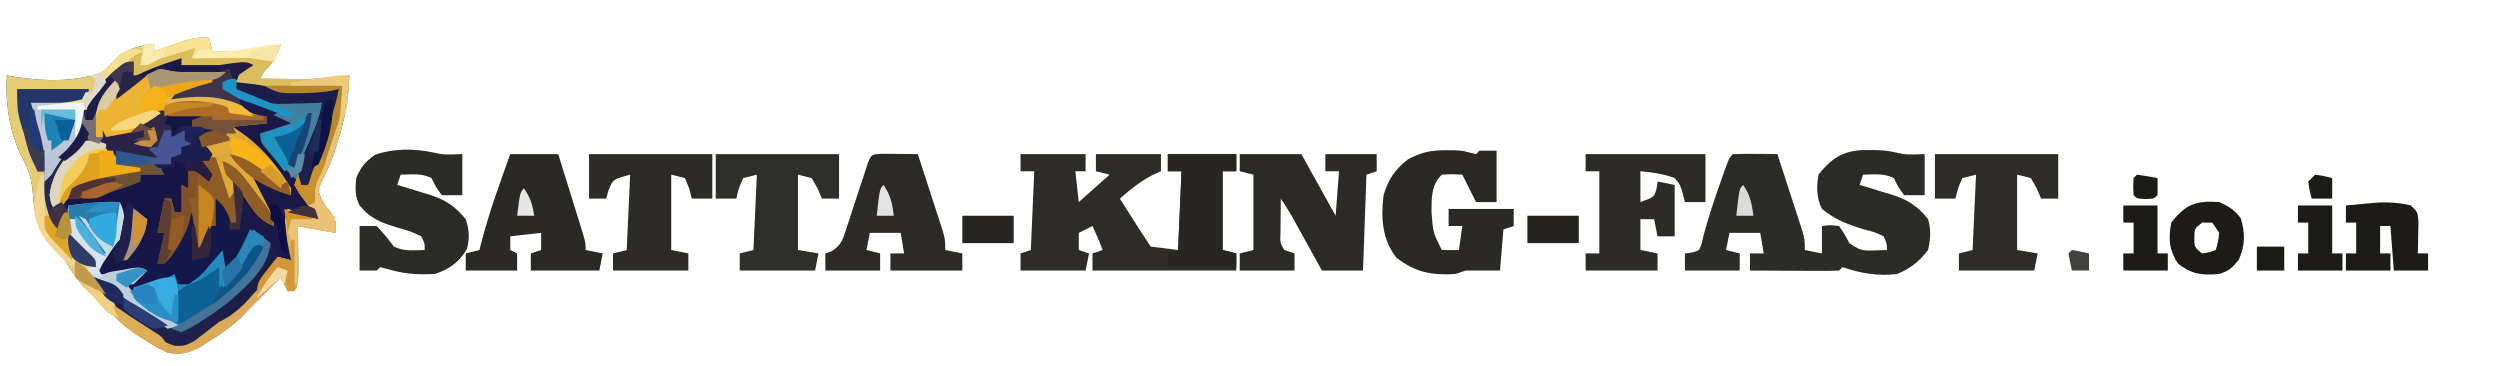 <?xml version="1.0" encoding="UTF-8"?>
<svg version="1.1" xmlns="http://www.w3.org/2000/svg" width="730" height="107">
<path d="M0 0 C0.495 1.98 0.495 1.98 1 4 C8.035 4.237 14.183 3.788 21 2 C19.801 5.414 18.667 7.565 16 10 C15.67 10.66 15.34 11.32 15 12 C18.021 12.027 21.042 12.047 24.062 12.062 C24.91 12.071 25.758 12.079 26.631 12.088 C31.536 12.107 36.164 11.833 41 11 C40.842 17.759 39.642 23.894 37.625 30.312 C37.416 30.982 37.207 31.651 36.991 32.34 C35.965 35.485 34.81 38.37 33.297 41.316 C31.689 43.922 31.689 43.922 32.625 46.625 C33.936 49.019 33.936 49.019 35.625 51.062 C37 53 37 53 37 57 C33.37 56.34 29.74 55.68 26 55 C26.012 56.204 26.023 57.408 26.035 58.648 C26.045 60.224 26.054 61.799 26.062 63.375 C26.071 64.169 26.079 64.963 26.088 65.781 C26.113 71.773 26.113 71.773 25 74 C24.34 74 23.68 74 23 74 C22.34 72.68 21.68 71.36 21 70 C20.408 70.592 19.817 71.183 19.207 71.793 C16.805 74.195 14.402 76.598 12 79 C11.209 79.835 10.417 80.671 9.602 81.531 C6.766 84.222 3.876 86.24 0.562 88.312 C-0.529 89.01 -1.621 89.707 -2.746 90.426 C-6.326 92.157 -8.09 92.601 -12 92 C-15.254 90.426 -15.254 90.426 -18.562 88.312 C-19.657 87.628 -20.751 86.944 -21.879 86.238 C-24.944 84.04 -27.406 81.73 -30 79 C-30.776 78.247 -31.552 77.494 -32.352 76.719 C-33.102 75.987 -33.852 75.254 -34.625 74.5 C-35.38 73.768 -36.136 73.036 -36.914 72.281 C-39.017 69.982 -40.426 67.678 -42 65 C-43.158 63.661 -44.346 62.348 -45.562 61.062 C-49.944 56.099 -50.944 52.148 -51.375 45.625 C-51.719 41.059 -52.726 38.163 -54.945 34.227 C-58.335 27.07 -59.461 18.844 -59 11 C-58.152 11.161 -57.304 11.322 -56.43 11.488 C-48.094 12.732 -38.953 13.037 -31 10 C-29.292 8.376 -27.624 6.708 -26 5 C-22.735 3.153 -19.801 2 -16 2 C-16 2.66 -16 3.32 -16 4 C-15.18 3.711 -14.36 3.422 -13.516 3.125 C-12.438 2.754 -11.36 2.382 -10.25 2 C-9.183 1.629 -8.115 1.258 -7.016 0.875 C-4 0 -4 0 0 0 Z " fill="#272853" transform="translate(61,11)"/>
<path d="M0 0 C-0.33 0.66 -0.66 1.32 -1 2 C9.395 1.505 9.395 1.505 20 1 C18.35 2.98 16.7 4.96 15 7 C16.238 7.144 17.475 7.289 18.75 7.438 C20.848 7.682 22.826 7.952 24.863 8.514 C27.096 9.022 29.041 9.114 31.328 9.098 C32.127 9.094 32.927 9.091 33.75 9.088 C34.575 9.08 35.4 9.071 36.25 9.062 C37.09 9.058 37.931 9.053 38.797 9.049 C40.865 9.037 42.932 9.019 45 9 C43.53 18.64 40.369 28.261 36 37 C35.34 37 34.68 37 34 37 C35.045 39.252 36.112 41.146 37.625 43.125 C39 45 39 45 39 47 C36.03 46.34 33.06 45.68 30 45 C30.165 45.825 30.33 46.65 30.5 47.5 C31.059 51.413 31.068 55.052 31 59 C29.02 58.505 29.02 58.505 27 58 C26.756 58.718 26.513 59.436 26.262 60.176 C22.511 68.572 14.664 74.648 7.25 79.75 C6.625 80.192 5.999 80.635 5.355 81.091 C2.482 82.975 0.442 83.993 -3.02 84.051 C-6.763 82.731 -9.776 80.781 -12.938 78.438 C-13.55 77.993 -14.162 77.548 -14.793 77.09 C-19.507 73.578 -23.483 69.734 -27 65 C-26.01 64.505 -26.01 64.505 -25 64 C-21.332 65.886 -18.238 68.324 -15.062 70.938 C-13.376 72.293 -11.689 73.648 -10 75 C-9.404 75.477 -8.809 75.954 -8.195 76.445 C-5.944 78.113 -4.569 79.041 -1.723 78.836 C7.774 75.92 17.503 67.059 23 59 C23.771 56.324 23.771 56.324 24 54 C22.68 53.01 21.36 52.02 20 51 C19.59 51.71 19.18 52.421 18.758 53.152 C17.95 54.531 17.95 54.531 17.125 55.938 C16.591 56.854 16.058 57.771 15.508 58.715 C14 61 14 61 12 62 C11.505 59.03 11.505 59.03 11 56 C10.529 56.554 10.059 57.109 9.574 57.68 C8.64 58.766 8.64 58.766 7.688 59.875 C7.073 60.594 6.458 61.314 5.824 62.055 C4 64 4 64 1 66 C0.01 66 -0.98 66 -2 66 C-2.33 65.01 -2.66 64.02 -3 63 C-3.762 63.416 -3.762 63.416 -4.539 63.84 C-8.708 66.033 -12.241 67.524 -17 68 C-17 66 -17 66 -15 63.875 C-14.34 63.256 -13.68 62.638 -13 62 C-14.485 62.495 -14.485 62.495 -16 63 C-17.728 63.068 -19.458 63.085 -21.188 63.062 C-22.539 63.049 -22.539 63.049 -23.918 63.035 C-24.605 63.024 -25.292 63.012 -26 63 C-25.022 61.52 -24.043 60.041 -23.062 58.562 C-22.517 57.739 -21.972 56.915 -21.41 56.066 C-20 54 -20 54 -19 53 C-18.928 51.147 -18.916 49.292 -18.938 47.438 C-18.958 45.643 -18.979 43.849 -19 42 C-26.92 42.99 -26.92 42.99 -35 44 C-35 43.01 -35 42.02 -35 41 C-32.537 40.31 -30.241 39.914 -27.688 39.625 C-24.753 39.128 -22.93 38.634 -20.312 37.438 C-17 36 -17 36 -13 36 C-13 35.34 -13 34.68 -13 34 C-10.03 33.505 -10.03 33.505 -7 33 C-7.66 32.34 -8.32 31.68 -9 31 C-7.35 31 -5.7 31 -4 31 C-4 30.34 -4 29.68 -4 29 C-3.01 28.67 -2.02 28.34 -1 28 C-1 27.34 -1 26.68 -1 26 C-0.01 25.67 0.98 25.34 2 25 C1.34 24.67 0.68 24.34 0 24 C0 23.01 0 22.02 0 21 C-1.98 21.99 -1.98 21.99 -4 23 C-4 22.01 -4 21.02 -4 20 C-4.66 19.67 -5.32 19.34 -6 19 C-5.67 18.34 -5.34 17.68 -5 17 C-1.7 17 1.6 17 5 17 C4.01 17.33 3.02 17.66 2 18 C2 18.66 2 19.32 2 20 C2.969 20.124 3.939 20.247 4.938 20.375 C5.948 20.581 6.959 20.788 8 21 C8.495 21.99 8.495 21.99 9 23 C7.35 23 5.7 23 4 23 C5.32 24.65 6.64 26.3 8 28 C7.67 28.66 7.34 29.32 7 30 C6.34 30 5.68 30 5 30 C5.99 31.32 6.98 32.64 8 34 C7.505 34.99 7.505 34.99 7 36 C5.02 34.68 3.04 33.36 1 32 C1.495 35.465 1.495 35.465 2 39 C1.01 38.505 1.01 38.505 0 38 C-0.33 40.31 -0.66 42.62 -1 45 C-1.66 45 -2.32 45 -3 45 C-3.33 43.68 -3.66 42.36 -4 41 C-4.66 41 -5.32 41 -6 41 C-6.144 42.279 -6.289 43.557 -6.438 44.875 C-6.706 47.257 -6.922 48.845 -8 51 C-7.34 51 -6.68 51 -6 51 C-5.75 56.625 -5.75 56.625 -8 60 C-2.954 55.795 -1.132 51.133 1 45 C2.979 48.636 3.525 51.884 4 56 C4.99 53.69 5.98 51.38 7 49 C7.66 49 8.32 49 9 49 C9 46.36 9 43.72 9 41 C11.5 43.174 12.436 44.73 13 48 C13.66 48 14.32 48 15 48 C14.505 42.06 14.505 42.06 14 36 C16.921 38.754 19.398 41.446 21.688 44.75 C23.621 48.006 23.621 48.006 26 49 C23.69 44.05 21.38 39.1 19 34 C23 36 27 38 31 40 C25.651 30.862 20.862 24.329 11 20 C11 19.67 11 19.34 11 19 C15.29 19 19.58 19 24 19 C24 18.34 24 17.68 24 17 C23.319 16.918 22.639 16.835 21.938 16.75 C19 16 19 16 15.812 14 C9.83 10.408 2.659 10.423 -4 12 C-1.537 8.305 -0.04 8.097 4.125 6.812 C5.221 6.468 6.316 6.124 7.445 5.77 C8.288 5.516 9.131 5.262 10 5 C8.88 5 7.76 5 6.605 5 C1.404 5 -3.798 5 -9 5 C-10.995 6.015 -10.995 6.015 -13 7.375 C-13.681 7.816 -14.361 8.257 -15.062 8.711 C-16.709 9.806 -18.355 10.903 -20 12 C-20 10.35 -20 8.7 -20 7 C-20.984 8.267 -21.962 9.539 -22.938 10.812 C-23.483 11.52 -24.028 12.228 -24.59 12.957 C-26.169 15.041 -26.169 15.041 -27 18 C-27.66 18 -28.32 18 -29 18 C-28.842 11.67 -25.327 8.201 -21 4 C-17.366 1 -17.366 1 -15 1 C-15 2.32 -15 3.64 -15 5 C-14.169 4.555 -13.337 4.111 -12.48 3.652 C-11.394 3.086 -10.307 2.521 -9.188 1.938 C-8.109 1.369 -7.03 0.801 -5.918 0.215 C-3 -1 -3 -1 0 0 Z " fill="#191846" transform="translate(54,17)"/>
<path d="M0 0 C0.927 0.006 1.854 0.013 2.809 0.02 C5.562 0.188 5.562 0.188 8.035 0.699 C11.115 1.377 11.115 1.377 16.562 1.188 C16.562 5.147 16.562 9.107 16.562 13.188 C14.582 13.188 12.602 13.188 10.562 13.188 C8.812 10.75 8.812 10.75 7.562 8.188 C4.606 6.709 1.82 7.127 -1.438 7.188 C-1.768 8.178 -2.098 9.168 -2.438 10.188 C-1.413 10.49 -0.388 10.793 0.668 11.105 C2.029 11.528 3.39 11.951 4.75 12.375 C5.76 12.67 5.76 12.67 6.791 12.971 C11.48 14.458 14.434 16.213 17.562 20.188 C18.467 23.293 18.282 26.043 17.562 29.188 C14.979 32.56 12.442 34.547 8.562 36.188 C2.915 36.897 -2.101 36.004 -7.438 34.188 C-7.768 34.517 -8.098 34.847 -8.438 35.188 C-10.364 35.275 -12.294 35.294 -14.223 35.285 C-15.392 35.282 -16.562 35.279 -17.768 35.275 C-18.999 35.267 -20.231 35.259 -21.5 35.25 C-23.353 35.243 -23.353 35.243 -25.244 35.236 C-28.309 35.224 -31.373 35.208 -34.438 35.188 C-34.438 33.538 -34.438 31.887 -34.438 30.188 C-33.117 30.188 -31.797 30.188 -30.438 30.188 C-30.767 28.207 -31.098 26.227 -31.438 24.188 C-34.407 24.188 -37.377 24.188 -40.438 24.188 C-40.767 25.837 -41.097 27.488 -41.438 29.188 C-40.117 29.517 -38.797 29.848 -37.438 30.188 C-37.438 31.837 -37.438 33.487 -37.438 35.188 C-42.718 35.188 -47.998 35.188 -53.438 35.188 C-53.438 33.538 -53.438 31.887 -53.438 30.188 C-52.49 30.064 -52.49 30.064 -51.523 29.938 C-49.306 29.412 -49.306 29.412 -48.602 27.5 C-48.335 26.355 -48.335 26.355 -48.062 25.188 C-46.721 20.066 -45.08 15.112 -43.312 10.125 C-43.046 9.363 -42.78 8.6 -42.506 7.814 C-40.561 2.311 -40.561 2.311 -39.438 1.188 C-37.251 1.115 -35.062 1.104 -32.875 1.125 C-31.079 1.139 -31.079 1.139 -29.246 1.152 C-28.319 1.164 -27.392 1.176 -26.438 1.188 C-25.097 5.289 -23.766 9.394 -22.438 13.5 C-22.056 14.667 -21.674 15.834 -21.281 17.037 C-20.74 18.715 -20.74 18.715 -20.188 20.426 C-19.852 21.457 -19.517 22.489 -19.172 23.552 C-18.438 26.188 -18.438 26.188 -18.438 29.188 C-16.788 29.517 -15.137 29.848 -13.438 30.188 C-13.438 27.547 -13.438 24.907 -13.438 22.188 C-11.125 21.875 -11.125 21.875 -8.438 22.188 C-6.812 24.562 -6.812 24.562 -5.438 27.188 C-2.349 29.247 -1.728 29.427 1.75 29.312 C3.008 29.271 4.266 29.23 5.562 29.188 C5.506 27.223 5.506 27.223 4.562 25.188 C1.992 23.96 1.992 23.96 -1.125 23.188 C-5.932 21.734 -9.542 20.346 -13.438 17.188 C-15.048 13.966 -15.039 10.671 -14.438 7.188 C-10.332 1.942 -6.586 -0.1 0 0 Z " fill="#2B2B27" transform="translate(545.438,43.812)"/>
<path d="M0 0 C6.27 0 12.54 0 19 0 C19 1.65 19 3.3 19 5 C18.01 5 17.02 5 16 5 C16.33 7.97 16.66 10.94 17 14 C19.97 11.36 22.94 8.72 26 6 C24.68 5.67 23.36 5.34 22 5 C22 3.35 22 1.7 22 0 C28.27 0 34.54 0 41 0 C41 1.65 41 3.3 41 5 C39.701 5.588 39.701 5.588 38.375 6.188 C34.741 8.139 32.083 10.284 29 13 C30.125 14.771 31.25 16.542 32.375 18.312 C33.001 19.299 33.628 20.285 34.273 21.301 C35.497 23.213 36.741 25.111 38 27 C40.64 27.33 43.28 27.66 46 28 C46.33 20.41 46.66 12.82 47 5 C45.68 5 44.36 5 43 5 C43 3.35 43 1.7 43 0 C49.6 0 56.2 0 63 0 C63 1.65 63 3.3 63 5 C61.68 5 60.36 5 59 5 C59 12.59 59 20.18 59 28 C60.32 28.33 61.64 28.66 63 29 C63 30.65 63 32.3 63 34 C49.14 34 35.28 34 21 34 C21 32.35 21 30.7 21 29 C21.99 28.67 22.98 28.34 24 28 C22.602 24.455 22.602 24.455 21 21 C19.02 21.99 19.02 21.99 17 23 C17 24.65 17 26.3 17 28 C17.99 28.33 18.98 28.66 20 29 C19.67 30.65 19.34 32.3 19 34 C12.73 34 6.46 34 0 34 C0 32.35 0 30.7 0 29 C0.99 28.67 1.98 28.34 3 28 C3.33 20.41 3.66 12.82 4 5 C2.68 5 1.36 5 0 5 C0 3.35 0 1.7 0 0 Z " fill="#2D2C28" transform="translate(298,45)"/>
<path d="M0 0 C0.495 1.98 0.495 1.98 1 4 C8.035 4.237 14.183 3.788 21 2 C19.801 5.414 18.667 7.565 16 10 C15.67 10.66 15.34 11.32 15 12 C18.021 12.027 21.042 12.047 24.062 12.062 C24.91 12.071 25.758 12.079 26.631 12.088 C31.536 12.107 36.164 11.833 41 11 C40.842 17.759 39.642 23.894 37.625 30.312 C37.416 30.982 37.207 31.651 36.991 32.34 C35.965 35.485 34.81 38.37 33.297 41.316 C31.689 43.922 31.689 43.922 32.625 46.625 C33.936 49.019 33.936 49.019 35.625 51.062 C37 53 37 53 37 57 C33.37 56.34 29.74 55.68 26 55 C26.012 56.204 26.023 57.408 26.035 58.648 C26.045 60.224 26.054 61.799 26.062 63.375 C26.071 64.169 26.079 64.963 26.088 65.781 C26.113 71.773 26.113 71.773 25 74 C24.34 74 23.68 74 23 74 C22.34 72.68 21.68 71.36 21 70 C20.408 70.592 19.817 71.183 19.207 71.793 C16.805 74.195 14.402 76.598 12 79 C11.209 79.835 10.417 80.671 9.602 81.531 C6.766 84.222 3.876 86.24 0.562 88.312 C-0.529 89.01 -1.621 89.707 -2.746 90.426 C-6.326 92.157 -8.09 92.601 -12 92 C-15.254 90.426 -15.254 90.426 -18.562 88.312 C-19.657 87.628 -20.751 86.944 -21.879 86.238 C-24.944 84.04 -27.406 81.73 -30 79 C-30.776 78.247 -31.552 77.494 -32.352 76.719 C-33.102 75.987 -33.852 75.254 -34.625 74.5 C-35.38 73.768 -36.136 73.036 -36.914 72.281 C-39.017 69.982 -40.426 67.678 -42 65 C-43.158 63.661 -44.346 62.348 -45.562 61.062 C-49.944 56.099 -50.944 52.148 -51.375 45.625 C-51.719 41.059 -52.726 38.163 -54.945 34.227 C-58.335 27.07 -59.461 18.844 -59 11 C-58.152 11.161 -57.304 11.322 -56.43 11.488 C-48.094 12.732 -38.953 13.037 -31 10 C-29.292 8.376 -27.624 6.708 -26 5 C-22.735 3.153 -19.801 2 -16 2 C-16 2.66 -16 3.32 -16 4 C-15.18 3.711 -14.36 3.422 -13.516 3.125 C-12.438 2.754 -11.36 2.382 -10.25 2 C-9.183 1.629 -8.115 1.258 -7.016 0.875 C-4 0 -4 0 0 0 Z M-16.188 8 C-17.274 8.557 -18.361 9.114 -19.48 9.688 C-20.728 10.337 -20.728 10.337 -22 11 C-22 9.68 -22 8.36 -22 7 C-24.903 8.337 -27.21 9.847 -29.625 11.938 C-30.215 12.442 -30.806 12.946 -31.414 13.465 C-33.228 15.112 -33.228 15.112 -35 18 C-35 18.99 -35 19.98 -35 21 C-35.66 21 -36.32 21 -37 21 C-37.33 21.99 -37.66 22.98 -38 24 C-38.66 22.68 -39.32 21.36 -40 20 C-39.361 19.732 -38.721 19.464 -38.062 19.188 C-35.669 18.113 -35.669 18.113 -35 15 C-41.93 15 -48.86 15 -56 15 C-55.195 22.588 -55.195 22.588 -53.562 29.812 C-53.316 30.706 -53.07 31.599 -52.816 32.52 C-52.058 34.823 -51.148 36.868 -50 39 C-49.34 39 -48.68 39 -48 39 C-48.07 39.944 -48.07 39.944 -48.141 40.906 C-48.418 47.485 -47.354 51.339 -44 57 C-43.67 57 -43.34 57 -43 57 C-42.67 55.35 -42.34 53.7 -42 52 C-41.629 52.99 -41.258 53.98 -40.875 55 C-38.96 59.524 -36.058 63.19 -33 67 C-34.485 67.495 -34.485 67.495 -36 68 C-29.684 77.211 -21.292 85.323 -11 90 C-2.154 89.585 7.045 81.093 13 75 C17.827 70.083 17.827 70.083 20 64 C21.98 64.495 21.98 64.495 24 65 C24.083 60.167 23.953 55.763 23 51 C25.97 51.66 28.94 52.32 32 53 C30.137 49.053 30.137 49.053 27.875 45.875 C26 43 26 43 26 41 C26.33 41.66 26.66 42.32 27 43 C27.66 43 28.32 43 29 43 C35.379 29.47 35.379 29.47 38 15 C36.19 15.035 36.19 15.035 34.344 15.07 C32.729 15.089 31.115 15.107 29.5 15.125 C28.313 15.15 28.313 15.15 27.102 15.176 C21.697 15.22 17.21 14.414 12 13 C10.68 13 9.36 13 8 13 C9.65 11.02 11.3 9.04 13 7 C2.605 7.495 2.605 7.495 -8 8 C-7.67 7.01 -7.34 6.02 -7 5 C-10.787 5 -12.834 6.269 -16.188 8 Z " fill="#E6CB75" transform="translate(61,11)"/>
<path d="M0 0 C2.594 0.069 5.158 0.094 7.75 0.062 C8.447 0.058 9.145 0.053 9.863 0.049 C11.576 0.037 13.288 0.019 15 0 C12.037 2.472 9.46 3.662 5.75 4.688 C4.858 4.939 3.966 5.19 3.047 5.449 C2.371 5.631 1.696 5.813 1 6 C1 6.33 1 6.66 1 7 C1.641 6.893 2.281 6.786 2.941 6.676 C8.965 5.841 12.49 6.095 18 9 C19.641 9.739 21.287 10.468 22.938 11.188 C24.292 11.791 25.646 12.395 27 13 C27 13.66 27 14.32 27 15 C23.7 15.33 20.4 15.66 17 16 C18.32 16.928 19.64 17.856 21 18.812 C26.45 23.028 30.427 28.129 34 34 C34 34.66 34 35.32 34 36 C29.932 34.77 26.601 33.239 23 31 C23.433 31.843 23.866 32.686 24.312 33.555 C24.869 34.65 25.426 35.746 26 36.875 C26.557 37.966 27.114 39.056 27.688 40.18 C29 43 29 43 29 45 C25.11 43.503 23.531 41.296 21.25 37.875 C20.636 36.965 20.023 36.055 19.391 35.117 C18.932 34.419 18.473 33.72 18 33 C18 36.63 18 40.26 18 44 C17.34 44 16.68 44 16 44 C15.01 42.02 14.02 40.04 13 38 C12.67 40.31 12.34 42.62 12 45 C11.34 45 10.68 45 10 45 C9.567 46.702 9.567 46.702 9.125 48.438 C8.754 49.613 8.383 50.789 8 52 C7.01 52.495 7.01 52.495 6 53 C5.67 50.36 5.34 47.72 5 45 C3.544 46.915 2.112 48.835 0.758 50.824 C0.322 51.46 -0.114 52.095 -0.562 52.75 C-0.976 53.364 -1.39 53.977 -1.816 54.609 C-2.402 55.298 -2.402 55.298 -3 56 C-3.66 56 -4.32 56 -5 56 C-4.34 53.03 -3.68 50.06 -3 47 C-3.66 47 -4.32 47 -5 47 C-4.34 43.7 -3.68 40.4 -3 37 C-2.34 37 -1.68 37 -1 37 C-0.67 38.32 -0.34 39.64 0 41 C0.66 41 1.32 41 2 41 C2 38.36 2 35.72 2 33 C2.66 33.33 3.32 33.66 4 34 C4 32.02 4 30.04 4 28 C4.619 28.33 5.237 28.66 5.875 29 C7.91 30.142 7.91 30.142 10 30 C8.68 28.02 7.36 26.04 6 24 C7.32 24.33 8.64 24.66 10 25 C9.505 24.381 9.01 23.762 8.5 23.125 C7 21 7 21 7 19 C8.32 18.67 9.64 18.34 11 18 C9.02 17.34 7.04 16.68 5 16 C5 15.34 5 14.68 5 14 C3.721 13.835 2.442 13.67 1.125 13.5 C0.046 13.361 0.046 13.361 -1.055 13.219 C-4.995 12.776 -6.331 13.797 -9.625 16 C-14.463 18.996 -17.393 19.623 -23 19 C-23.92 10.531 -23.92 10.531 -21.664 6.777 C-20.18 5.081 -18.675 3.506 -17 2 C-16.67 2.99 -16.34 3.98 -16 5 C-15.67 5.33 -15.34 5.66 -15 6 C-13.948 5.103 -13.948 5.103 -12.875 4.188 C-8.364 0.755 -5.53 -1.389 0 0 Z " fill="#DFAA38" transform="translate(51,21)"/>
<path d="M0 0 C5.94 0 11.88 0 18 0 C21.3 5.94 24.6 11.88 28 18 C28.33 13.71 28.66 9.42 29 5 C27.68 5 26.36 5 25 5 C25 3.35 25 1.7 25 0 C29.95 0 34.9 0 40 0 C40 1.65 40 3.3 40 5 C39.01 5.33 38.02 5.66 37 6 C36.67 15.24 36.34 24.48 36 34 C32.04 34 28.08 34 24 34 C22.952 32.103 22.952 32.103 21.883 30.168 C20.964 28.508 20.044 26.848 19.125 25.188 C18.665 24.354 18.205 23.521 17.73 22.662 C17.286 21.86 16.841 21.057 16.383 20.23 C15.974 19.492 15.566 18.754 15.145 17.993 C14.165 16.287 13.091 14.637 12 13 C11.973 15.125 11.954 17.25 11.938 19.375 C11.926 20.558 11.914 21.742 11.902 22.961 C11.785 25.919 11.785 25.919 13 28 C13.99 28.33 14.98 28.66 16 29 C16 30.65 16 32.3 16 34 C10.72 34 5.44 34 0 34 C0 32.35 0 30.7 0 29 C1.32 28.67 2.64 28.34 4 28 C4 20.74 4 13.48 4 6 C2.68 5.67 1.36 5.34 0 5 C0 3.35 0 1.7 0 0 Z " fill="#2B2A26" transform="translate(362,45)"/>
<path d="M0 0 C1.282 -0.004 1.282 -0.004 2.59 -0.008 C5.062 0.125 5.062 0.125 7.316 0.695 C7.893 0.837 8.469 0.979 9.062 1.125 C9.393 0.795 9.723 0.465 10.062 0.125 C11.713 0.125 13.363 0.125 15.062 0.125 C15.062 5.075 15.062 10.025 15.062 15.125 C13.082 15.125 11.102 15.125 9.062 15.125 C7.742 12.485 6.423 9.845 5.062 7.125 C2.146 6.958 2.146 6.958 -0.938 7.125 C-4.071 10.258 -3.899 13.816 -3.938 18.125 C-3.48 24.058 -3.48 24.058 -0.938 29.125 C0.729 29.166 2.396 29.168 4.062 29.125 C4.393 26.815 4.723 24.505 5.062 22.125 C3.743 22.125 2.422 22.125 1.062 22.125 C1.062 20.475 1.062 18.825 1.062 17.125 C7.332 17.125 13.602 17.125 20.062 17.125 C20.062 18.775 20.062 20.425 20.062 22.125 C19.073 22.455 18.082 22.785 17.062 23.125 C16.733 27.085 16.402 31.045 16.062 35.125 C12.729 35.125 9.396 35.125 6.062 35.125 C4.577 35.62 4.577 35.62 3.062 36.125 C-3.763 36.58 -8.686 35.674 -14.25 31.312 C-18.389 25.947 -18.745 19.662 -17.938 13.125 C-16.53 8.456 -14.701 5.733 -10.875 2.688 C-7.036 0.646 -4.289 -0.013 0 0 Z " fill="#2A2925" transform="translate(421.938,43.875)"/>
<path d="M0 0 C3.087 0.672 3.087 0.672 8.535 0.484 C8.535 4.444 8.535 8.404 8.535 12.484 C6.555 12.484 4.575 12.484 2.535 12.484 C0.785 10.047 0.785 10.047 -0.465 7.484 C-3.421 6.006 -6.207 6.424 -9.465 6.484 C-9.795 7.474 -10.125 8.464 -10.465 9.484 C-9.44 9.787 -8.415 10.09 -7.359 10.402 C-5.998 10.825 -4.638 11.248 -3.277 11.672 C-2.604 11.868 -1.93 12.065 -1.236 12.268 C3.47 13.76 6.314 15.577 9.535 19.484 C10.565 22.781 10.708 24.758 9.91 28.109 C7.64 32.031 4.795 34.065 0.535 35.484 C-3.907 35.71 -7.604 35.566 -11.902 34.422 C-13.078 34.112 -14.254 33.803 -15.465 33.484 C-15.96 33.979 -15.96 33.979 -16.465 34.484 C-18.115 34.484 -19.765 34.484 -21.465 34.484 C-21.465 30.194 -21.465 25.904 -21.465 21.484 C-19.815 21.484 -18.165 21.484 -16.465 21.484 C-13.777 24.422 -13.777 24.422 -11.465 27.484 C-8.508 28.963 -5.723 28.545 -2.465 28.484 C-2.433 26.532 -2.433 26.532 -3.465 24.484 C-6.561 23.033 -6.561 23.033 -10.277 21.984 C-15.074 20.513 -18.245 19.414 -21.465 15.484 C-22.875 12.664 -22.71 10.614 -22.465 7.484 C-21.098 4.22 -19.831 2.75 -16.965 0.672 C-11.461 -1.195 -5.689 -1.19 0 0 Z " fill="#2B2B27" transform="translate(126.465,44.516)"/>
<path d="M0 0 C1.792 0.017 1.792 0.017 3.621 0.035 C5.417 0.049 5.417 0.049 7.25 0.062 C8.177 0.074 9.104 0.086 10.059 0.098 C11.399 4.2 12.73 8.305 14.059 12.41 C14.44 13.577 14.822 14.745 15.215 15.947 C15.756 17.625 15.756 17.625 16.309 19.336 C16.644 20.368 16.979 21.399 17.324 22.462 C18.059 25.098 18.059 25.098 18.059 28.098 C19.709 28.428 21.359 28.758 23.059 29.098 C23.059 30.748 23.059 32.398 23.059 34.098 C16.129 34.098 9.199 34.098 2.059 34.098 C2.059 32.448 2.059 30.798 2.059 29.098 C3.379 29.098 4.699 29.098 6.059 29.098 C5.729 27.118 5.399 25.138 5.059 23.098 C2.089 23.098 -0.881 23.098 -3.941 23.098 C-4.271 24.748 -4.601 26.398 -4.941 28.098 C-3.621 28.428 -2.301 28.758 -0.941 29.098 C-0.941 30.748 -0.941 32.398 -0.941 34.098 C-6.221 34.098 -11.501 34.098 -16.941 34.098 C-16.941 32.448 -16.941 30.798 -16.941 29.098 C-16.023 28.784 -16.023 28.784 -15.087 28.463 C-12.069 26.542 -11.716 24.62 -10.617 21.25 C-10.229 20.088 -9.84 18.926 -9.439 17.729 C-9.048 16.51 -8.657 15.291 -8.254 14.035 C-7.46 11.627 -6.665 9.219 -5.867 6.812 C-5.521 5.741 -5.174 4.67 -4.818 3.566 C-3.594 0.119 -3.594 0.119 0 0 Z " fill="#2B2A26" transform="translate(257.941,44.902)"/>
<path d="M0 0 C4.62 0 9.24 0 14 0 C15.337 4.291 16.67 8.582 18 12.875 C18.382 14.098 18.763 15.322 19.156 16.582 C19.698 18.332 19.698 18.332 20.25 20.117 C20.585 21.196 20.92 22.275 21.266 23.386 C22 26 22 26 22 28 C23.65 28.33 25.3 28.66 27 29 C26.67 30.65 26.34 32.3 26 34 C19.4 34 12.8 34 6 34 C6 32.35 6 30.7 6 29 C6.99 28.67 7.98 28.34 9 28 C9 26.35 9 24.7 9 23 C6.03 23.33 3.06 23.66 0 24 C0 25.32 0 26.64 0 28 C0.66 28.33 1.32 28.66 2 29 C2 30.65 2 32.3 2 34 C-2.95 34 -7.9 34 -13 34 C-13 32.35 -13 30.7 -13 29 C-11.68 28.67 -10.36 28.34 -9 28 C-8.853 27.403 -8.706 26.806 -8.555 26.191 C-6.247 17.265 -3.137 8.66 0 0 Z " fill="#2A2926" transform="translate(149,45)"/>
<path d="M0 0 C1.764 3.528 1.671 7.16 1 11 C-0.891 14.385 -3.263 17.263 -6 20 C1.057 20.15 1.057 20.15 8 19 C6.719 20.707 5.382 22.374 4 24 C3.34 24 2.68 24 2 24 C2 24.66 2 25.32 2 26 C2.904 25.639 3.807 25.278 4.738 24.906 C5.918 24.442 7.097 23.978 8.312 23.5 C9.484 23.036 10.656 22.572 11.863 22.094 C15 21 15 21 18 21 C17.505 22.485 17.505 22.485 17 24 C22.104 21.448 25.308 18.88 28.836 14.391 C29.22 13.932 29.604 13.473 30 13 C30.33 13 30.66 13 31 13 C31.495 15.97 31.495 15.97 32 19 C32.338 18.457 32.675 17.915 33.023 17.355 C33.469 16.64 33.915 15.925 34.375 15.188 C34.816 14.48 35.257 13.772 35.711 13.043 C36.782 11.346 37.887 9.67 39 8 C41.475 9.98 41.475 9.98 44 12 C43.297 19.268 37.203 24.349 32 29 C29.599 30.901 27.125 32.637 24.562 34.312 C23.972 34.703 23.381 35.094 22.773 35.497 C20.512 36.893 18.698 38 15.996 38 C12.98 36.489 10.245 34.633 7.5 32.688 C6.932 32.296 6.363 31.905 5.777 31.502 C3.271 29.748 0.988 27.988 -1.172 25.816 C-3.004 23.997 -4.365 23.167 -6.75 22.25 C-7.822 21.837 -8.895 21.425 -10 21 C-9.67 20.34 -9.34 19.68 -9 19 C-8.34 19 -7.68 19 -7 19 C-7.577 18.287 -8.155 17.574 -8.75 16.84 C-15.57 8.043 -15.57 8.043 -15.5 3.812 C-15.335 2.884 -15.17 1.956 -15 1 C-9.975 0.375 -5.075 -0.13 0 0 Z " fill="#258AC0" transform="translate(35,59)"/>
<path d="M0 0 C11.55 0 23.1 0 35 0 C35 4.62 35 9.24 35 14 C33.02 14 31.04 14 29 14 C28.711 12.886 28.422 11.773 28.125 10.625 C27.411 8.633 27.411 8.633 26 7 C22.721 5.77 19.477 5.32 16 5 C16 7.97 16 10.94 16 14 C20.088 12.535 20.088 12.535 20.75 9.875 C20.832 9.256 20.915 8.637 21 8 C23.475 8.495 23.475 8.495 26 9 C26 13.95 26 18.9 26 24 C24.35 24 22.7 24 21 24 C20.505 21.525 20.505 21.525 20 19 C18.68 19 17.36 19 16 19 C16 21.97 16 24.94 16 28 C17.65 28.33 19.3 28.66 21 29 C21 30.65 21 32.3 21 34 C14.07 34 7.14 34 0 34 C0 32.35 0 30.7 0 29 C1.32 29 2.64 29 4 29 C4 21.08 4 13.16 4 5 C2.68 5 1.36 5 0 5 C0 3.35 0 1.7 0 0 Z " fill="#2C2B27" transform="translate(463,45)"/>
<path d="M0 0 C11.88 0 23.76 0 36 0 C36 4.29 36 8.58 36 13 C34.35 13 32.7 13 31 13 C30.587 12.031 30.175 11.061 29.75 10.062 C28.884 8.547 28.884 8.547 28 7 C26.68 6.67 25.36 6.34 24 6 C24 13.26 24 20.52 24 28 C25.98 28.33 27.96 28.66 30 29 C29.67 30.65 29.34 32.3 29 34 C21.74 34 14.48 34 7 34 C7 32.35 7 30.7 7 29 C8.32 28.67 9.64 28.34 11 28 C11.33 20.74 11.66 13.48 12 6 C10.68 6.33 9.36 6.66 8 7 C6.695 9.996 6.695 9.996 6 13 C4.02 13 2.04 13 0 13 C0 8.71 0 4.42 0 0 Z " fill="#2D2C29" transform="translate(565,45)"/>
<path d="M0 0 C11.88 0 23.76 0 36 0 C36 4.29 36 8.58 36 13 C34.35 13 32.7 13 31 13 C30.587 12.031 30.175 11.061 29.75 10.062 C28.884 8.547 28.884 8.547 28 7 C26.68 6.67 25.36 6.34 24 6 C24 13.26 24 20.52 24 28 C25.98 28.33 27.96 28.66 30 29 C29.67 30.65 29.34 32.3 29 34 C21.74 34 14.48 34 7 34 C7 32.35 7 30.7 7 29 C8.32 28.67 9.64 28.34 11 28 C11.33 20.74 11.66 13.48 12 6 C10.68 6.33 9.36 6.66 8 7 C6.695 9.996 6.695 9.996 6 13 C4.02 13 2.04 13 0 13 C0 8.71 0 4.42 0 0 Z " fill="#2E2E2A" transform="translate(209,45)"/>
<path d="M0 0 C11.88 0 23.76 0 36 0 C36 4.29 36 8.58 36 13 C34.02 13 32.04 13 30 13 C29.753 12.031 29.505 11.061 29.25 10.062 C28.837 9.052 28.425 8.041 28 7 C26.68 6.67 25.36 6.34 24 6 C24 13.26 24 20.52 24 28 C25.65 28.33 27.3 28.66 29 29 C29 30.65 29 32.3 29 34 C21.74 34 14.48 34 7 34 C7 32.35 7 30.7 7 29 C8.32 28.67 9.64 28.34 11 28 C11.33 20.74 11.66 13.48 12 6 C6.947 7.379 6.947 7.379 5.688 10.625 C5.461 11.409 5.234 12.193 5 13 C3.35 13 1.7 13 0 13 C0 8.71 0 4.42 0 0 Z " fill="#2C2B27" transform="translate(172,45)"/>
<path d="M0 0 C3.3 0 6.6 0 10 0 C9.01 0.33 8.02 0.66 7 1 C7 1.66 7 2.32 7 3 C7.969 3.124 8.939 3.248 9.938 3.375 C10.948 3.581 11.959 3.788 13 4 C13.495 4.99 13.495 4.99 14 6 C12.35 6 10.7 6 9 6 C10.32 7.65 11.64 9.3 13 11 C12.67 11.66 12.34 12.32 12 13 C11.34 13 10.68 13 10 13 C10.99 14.32 11.98 15.64 13 17 C12.67 17.66 12.34 18.32 12 19 C10.02 17.68 8.04 16.36 6 15 C6.495 18.465 6.495 18.465 7 22 C6.34 21.67 5.68 21.34 5 21 C4.67 23.31 4.34 25.62 4 28 C3.34 28 2.68 28 2 28 C1.67 26.68 1.34 25.36 1 24 C0.34 24 -0.32 24 -1 24 C-1.144 25.279 -1.289 26.558 -1.438 27.875 C-1.706 30.257 -1.922 31.845 -3 34 C-2.34 34 -1.68 34 -1 34 C-0.683 37.491 -0.535 39.356 -2.625 42.25 C-8.372 46.485 -14.153 46.244 -21 46 C-20.022 44.52 -19.043 43.041 -18.062 41.562 C-17.517 40.739 -16.972 39.915 -16.41 39.066 C-15 37 -15 37 -14 36 C-13.928 34.147 -13.916 32.292 -13.938 30.438 C-13.958 28.643 -13.979 26.849 -14 25 C-19.28 25.66 -24.56 26.32 -30 27 C-30 26.01 -30 25.02 -30 24 C-27.537 23.31 -25.241 22.914 -22.688 22.625 C-19.753 22.128 -17.93 21.634 -15.312 20.438 C-12 19 -12 19 -8 19 C-8 18.34 -8 17.68 -8 17 C-6.02 16.67 -4.04 16.34 -2 16 C-2.66 15.34 -3.32 14.68 -4 14 C-2.35 14 -0.7 14 1 14 C1 13.34 1 12.68 1 12 C1.99 11.67 2.98 11.34 4 11 C4 10.34 4 9.68 4 9 C4.99 8.67 5.98 8.34 7 8 C6.34 7.67 5.68 7.34 5 7 C5 6.01 5 5.02 5 4 C3.02 4.99 3.02 4.99 1 6 C1 5.01 1 4.02 1 3 C0.34 2.67 -0.32 2.34 -1 2 C-0.67 1.34 -0.34 0.68 0 0 Z " fill="#161546" transform="translate(49,34)"/>
<path d="M0 0 C7.59 0 15.18 0 23 0 C22.598 10.966 21.237 19.267 16.438 29.25 C15.719 31.93 15.719 31.93 16.996 33.773 C18.342 35.632 18.342 35.632 19.836 37.289 C21 39 21 39 21 43 C17.37 42.34 13.74 41.68 10 41 C10.012 42.204 10.023 43.408 10.035 44.648 C10.045 46.224 10.054 47.799 10.062 49.375 C10.071 50.169 10.079 50.963 10.088 51.781 C10.113 57.773 10.113 57.773 9 60 C8.34 60 7.68 60 7 60 C6.01 58.02 6.01 58.02 5 56 C4.408 56.592 3.817 57.183 3.207 57.793 C0.805 60.195 -1.598 62.598 -4 65 C-4.791 65.835 -5.583 66.671 -6.398 67.531 C-9.234 70.222 -12.124 72.24 -15.438 74.312 C-16.529 75.01 -17.621 75.707 -18.746 76.426 C-22.326 78.157 -24.09 78.601 -28 78 C-31.254 76.426 -31.254 76.426 -34.562 74.312 C-35.657 73.628 -36.751 72.944 -37.879 72.238 C-40.943 70.041 -43.403 67.724 -46 65 C-46.788 64.259 -47.575 63.518 -48.387 62.754 C-49.146 62.031 -49.905 61.308 -50.688 60.562 C-51.454 59.842 -52.221 59.121 -53.012 58.379 C-55.273 55.673 -55.928 53.33 -57 50 C-58.721 47.812 -60.589 45.912 -62.539 43.93 C-64 42 -64 42 -64 38 C-63.34 38 -62.68 38 -62 38 C-61.34 39.32 -60.68 40.64 -60 42 C-59.34 40.35 -58.68 38.7 -58 37 C-57.67 37 -57.34 37 -57 37 C-56.794 38.011 -56.587 39.021 -56.375 40.062 C-55.263 44.085 -53.089 46.543 -50.242 49.52 C-49 51 -49 51 -49 53 C-49.66 53.66 -50.32 54.32 -51 55 C-44.379 63.194 -36.278 71.668 -25.977 74.969 C-20.031 75.031 -15.575 70.432 -11 67 C-10.323 66.51 -9.646 66.02 -8.949 65.516 C-3.534 61.283 0.146 55.625 4 50 C5.98 50.495 5.98 50.495 8 51 C7.844 50.252 7.688 49.505 7.527 48.734 C7.333 47.75 7.138 46.765 6.938 45.75 C6.74 44.775 6.543 43.801 6.34 42.797 C6 40 6 40 7 36 C9.97 36.99 12.94 37.98 16 39 C15.483 38.313 14.966 37.626 14.434 36.918 C13.775 36.017 13.116 35.116 12.438 34.188 C11.446 32.848 11.446 32.848 10.434 31.48 C9.961 30.662 9.487 29.843 9 29 C9.495 27.515 9.495 27.515 10 26 C10.495 27.485 10.495 27.485 11 29 C11.66 29 12.32 29 13 29 C13.17 28.478 13.34 27.956 13.516 27.418 C14.951 23.058 16.459 18.739 18.062 14.438 C19.694 9.998 20.956 5.611 22 1 C21.31 1.161 20.621 1.322 19.91 1.488 C16.706 2.052 13.69 2.169 10.438 2.188 C9.322 2.202 8.207 2.216 7.059 2.23 C4 2 4 2 0 0 Z " fill="#DBAA59" transform="translate(77,25)"/>
<path d="M0 0 C6.6 0 13.2 0 20 0 C20 1.65 20 3.3 20 5 C18.68 5 17.36 5 16 5 C16 12.59 16 20.18 16 28 C17.32 28.33 18.64 28.66 20 29 C20 30.32 20 31.64 20 33 C13.4 33 6.8 33 0 33 C0 31.68 0 30.36 0 29 C0.99 28.67 1.98 28.34 3 28 C3.33 20.41 3.66 12.82 4 5 C2.68 5 1.36 5 0 5 C0 3.35 0 1.7 0 0 Z " fill="#272622" transform="translate(341,45)"/>
<path d="M0 0 C8.692 1.988 17.128 1.834 26 1.562 C24.53 11.203 21.369 20.824 17 29.562 C16.34 29.562 15.68 29.562 15 29.562 C14.34 28.902 13.68 28.242 13 27.562 C12.237 26.82 11.474 26.078 10.688 25.312 C3 17.446 3 17.446 3 14.562 C5.97 13.572 8.94 12.582 12 11.562 C10.211 10.731 10.211 10.731 8.387 9.883 C6.82 9.151 5.254 8.419 3.688 7.688 C2.902 7.323 2.116 6.958 1.307 6.582 C0.549 6.228 -0.208 5.873 -0.988 5.508 C-1.685 5.183 -2.381 4.858 -3.099 4.524 C-5 3.562 -5 3.562 -8 1.562 C-8 0.902 -8 0.242 -8 -0.438 C-5.036 -1.919 -3.178 -0.828 0 0 Z " fill="#457F9F" transform="translate(73,24.438)"/>
<path d="M0 0 C2.594 0.069 5.158 0.094 7.75 0.062 C8.447 0.058 9.145 0.053 9.863 0.049 C11.576 0.037 13.288 0.019 15 0 C12.037 2.472 9.46 3.662 5.75 4.688 C4.858 4.939 3.966 5.19 3.047 5.449 C2.371 5.631 1.696 5.813 1 6 C1 6.33 1 6.66 1 7 C1.641 6.893 2.281 6.786 2.941 6.676 C11.427 5.5 15.788 7.41 23 12 C19.576 13.141 19.217 12.884 16.062 11.562 C9.671 9.339 2.699 8.226 -3.59 11.242 C-5.822 12.735 -7.919 14.304 -10 16 C-14.543 19.324 -17.51 19.279 -23 19 C-23.92 10.531 -23.92 10.531 -21.664 6.777 C-20.18 5.081 -18.675 3.506 -17 2 C-16.67 2.99 -16.34 3.98 -16 5 C-15.67 5.33 -15.34 5.66 -15 6 C-13.948 5.103 -13.948 5.103 -12.875 4.188 C-8.364 0.755 -5.53 -1.389 0 0 Z " fill="#EDB333" transform="translate(51,21)"/>
<path d="M0 0 C2 2 2 2 2.195 4.82 C2.172 5.911 2.149 7.001 2.125 8.125 C2.107 9.221 2.089 10.316 2.07 11.445 C2.047 12.288 2.024 13.131 2 14 C2.99 14 3.98 14 5 14 C5 15.65 5 17.3 5 19 C1.7 19 -1.6 19 -5 19 C-5.33 14.71 -5.66 10.42 -6 6 C-6.99 6 -7.98 6 -9 6 C-9 8.64 -9 11.28 -9 14 C-8.01 14 -7.02 14 -6 14 C-6 15.65 -6 17.3 -6 19 C-10.29 19 -14.58 19 -19 19 C-19 17.35 -19 15.7 -19 14 C-18.01 14 -17.02 14 -16 14 C-16 11.03 -16 8.06 -16 5 C-16.99 5 -17.98 5 -19 5 C-19 3.35 -19 1.7 -19 0 C-16.959 -0.197 -14.917 -0.382 -12.875 -0.562 C-11.738 -0.667 -10.601 -0.771 -9.43 -0.879 C-6.077 -0.997 -3.257 -0.788 0 0 Z " fill="#1C1B17" transform="translate(704,60)"/>
<path d="M0 0 C2.823 1.255 4.463 2.284 6.312 4.75 C7.632 9.068 7.585 12.683 5.75 16.812 C3.842 19.198 2.907 20.112 0 21 C-5.001 21.455 -7.991 21.093 -12 18 C-14.668 13.997 -14.834 10.707 -14 6 C-9.714 0.587 -6.798 -0.461 0 0 Z M-5 6 C-7.249 7.827 -7.249 7.827 -7.25 10.5 C-7.249 13.173 -7.249 13.173 -5 15 C-2.892 14.681 -2.892 14.681 -1 14 C-0.312 11.646 -0.312 11.646 0 9 C-0.66 8.01 -1.32 7.02 -2 6 C-2.99 6 -3.98 6 -5 6 Z " fill="#1C1B17" transform="translate(648,59)"/>
<path d="M0 0 C6.93 0 13.86 0 21 0 C20.34 1.32 19.68 2.64 19 4 C18.01 4.33 17.02 4.66 16 5 C16.33 5.33 16.66 5.66 17 6 C17.785 9.014 18.181 11.887 18 15 C15.75 17.75 15.75 17.75 13 20 C11.966 21.646 10.959 23.31 10 25 C9.34 25.66 8.68 26.32 8 27 C8 26.01 8 25.02 8 24 C7.34 24 6.68 24 6 24 C0 7.893 0 7.893 0 0 Z " fill="#BFC8D8" transform="translate(5,26)"/>
<path d="M0 0 C1.764 3.528 1.671 7.16 1 11 C-0.891 14.385 -3.263 17.263 -6 20 C1.057 20.15 1.057 20.15 8 19 C6.719 20.707 5.382 22.374 4 24 C3.34 24 2.68 24 2 24 C6.072 29.701 10.899 32.659 17 36 C15.515 36.495 15.515 36.495 14 37 C11.722 35.684 9.679 34.352 7.562 32.812 C6.99 32.412 6.417 32.012 5.826 31.6 C3.308 29.811 1.002 28.002 -1.176 25.809 C-3.005 23.995 -4.37 23.165 -6.75 22.25 C-7.822 21.837 -8.895 21.425 -10 21 C-9.67 20.34 -9.34 19.68 -9 19 C-8.34 19 -7.68 19 -7 19 C-7.577 18.287 -8.155 17.574 -8.75 16.84 C-15.57 8.043 -15.57 8.043 -15.5 3.812 C-15.335 2.884 -15.17 1.956 -15 1 C-9.975 0.375 -5.075 -0.13 0 0 Z " fill="#C6DAE5" transform="translate(35,59)"/>
<path d="M0 0 C2.97 0.495 2.97 0.495 6 1 C7.333 5 8.667 9 10 13 C10.66 12.01 11.32 11.02 12 10 C12 13.3 12 16.6 12 20 C11.34 20 10.68 20 10 20 C9.01 18.02 8.02 16.04 7 14 C6.67 16.31 6.34 18.62 6 21 C5.34 21 4.68 21 4 21 C3.711 22.134 3.422 23.269 3.125 24.438 C2.754 25.613 2.382 26.789 2 28 C1.34 28.33 0.68 28.66 0 29 C-0.33 26.36 -0.66 23.72 -1 21 C-2.456 22.915 -3.888 24.835 -5.242 26.824 C-5.678 27.46 -6.114 28.095 -6.562 28.75 C-7.183 29.67 -7.183 29.67 -7.816 30.609 C-8.207 31.068 -8.598 31.527 -9 32 C-9.66 32 -10.32 32 -11 32 C-10.34 29.03 -9.68 26.06 -9 23 C-9.66 23 -10.32 23 -11 23 C-10.34 19.7 -9.68 16.4 -9 13 C-8.34 13 -7.68 13 -7 13 C-6.67 14.32 -6.34 15.64 -6 17 C-5.34 17 -4.68 17 -4 17 C-4 14.36 -4 11.72 -4 9 C-3.34 9.33 -2.68 9.66 -2 10 C-2 8.02 -2 6.04 -2 4 C-1.381 4.33 -0.762 4.66 -0.125 5 C1.91 6.142 1.91 6.142 4 6 C2.68 4.02 1.36 2.04 0 0 Z " fill="#8F5C27" transform="translate(57,45)"/>
<path d="M0 0 C3.092 2.53 3.909 5.225 5 9 C5.99 8.34 6.98 7.68 8 7 C8.429 13.224 7.994 16.159 4 21 C3.67 21 3.34 21 3 21 C2.67 19.02 2.34 17.04 2 15 C1.529 15.554 1.059 16.109 0.574 16.68 C-0.048 17.404 -0.671 18.129 -1.312 18.875 C-1.927 19.594 -2.542 20.314 -3.176 21.055 C-5 23 -5 23 -8 25 C-8.99 25 -9.98 25 -11 25 C-11.33 24.01 -11.66 23.02 -12 22 C-12.762 22.416 -12.762 22.416 -13.539 22.84 C-17.708 25.033 -21.241 26.524 -26 27 C-26 25 -26 25 -23.688 22.438 C-20.775 19.796 -18.672 19.224 -15 18 C-13.385 15.82 -13.385 15.82 -11.938 13.188 C-11.431 12.315 -10.924 11.442 -10.402 10.543 C-9.215 8.39 -8.099 6.199 -7 4 C-6.34 7.63 -5.68 11.26 -5 15 C-4.01 12.69 -3.02 10.38 -2 8 C-1.34 8 -0.68 8 0 8 C0 5.36 0 2.72 0 0 Z " fill="#141749" transform="translate(63,58)"/>
<path d="M0 0 C0.33 1.32 0.66 2.64 1 4 C8.035 4.237 14.183 3.788 21 2 C19.801 5.414 18.667 7.565 16 10 C15.67 10.66 15.34 11.32 15 12 C18.021 12.027 21.042 12.047 24.062 12.062 C24.91 12.071 25.758 12.079 26.631 12.088 C31.536 12.107 36.164 11.833 41 11 C40.885 12.751 40.758 14.501 40.625 16.25 C40.555 17.225 40.486 18.199 40.414 19.203 C40 22 40 22 38 26 C38.33 22.04 38.66 18.08 39 14 C37.097 14.012 35.195 14.023 33.234 14.035 C30.74 14.045 28.245 14.054 25.75 14.062 C23.869 14.075 23.869 14.075 21.949 14.088 C20.141 14.093 20.141 14.093 18.297 14.098 C16.632 14.106 16.632 14.106 14.933 14.114 C12.428 14.017 10.382 13.732 8 13 C9 10 9 10 11 8 C4.73 8 -1.54 8 -8 8 C-8 7.34 -8 6.68 -8 6 C-13.233 7.64 -18.152 9.39 -23 12 C-22.67 10.35 -22.34 8.7 -22 7 C-22.66 6.67 -23.32 6.34 -24 6 C-22.35 5.34 -20.7 4.68 -19 4 C-19 3.34 -19 2.68 -19 2 C-18.01 2 -17.02 2 -16 2 C-16 2.66 -16 3.32 -16 4 C-15.18 3.711 -14.36 3.422 -13.516 3.125 C-12.438 2.754 -11.36 2.382 -10.25 2 C-9.183 1.629 -8.115 1.258 -7.016 0.875 C-4 0 -4 0 0 0 Z " fill="#DCBD5D" transform="translate(61,11)"/>
<path d="M0 0 C7.59 0 15.18 0 23 0 C22.598 10.966 21.237 19.267 16.438 29.25 C15.719 31.93 15.719 31.93 16.996 33.773 C18.342 35.632 18.342 35.632 19.836 37.289 C21 39 21 39 21 43 C17.37 42.34 13.74 41.68 10 41 C10 46.61 10 52.22 10 58 C9.67 58 9.34 58 9 58 C8.951 57.12 8.902 56.239 8.852 55.332 C8.739 53.59 8.739 53.59 8.625 51.812 C8.555 50.664 8.486 49.515 8.414 48.332 C8.154 45.039 8.154 45.039 6.898 42.324 C6 40 6 40 7 36 C9.97 36.99 12.94 37.98 16 39 C15.483 38.313 14.966 37.626 14.434 36.918 C13.446 35.566 13.446 35.566 12.438 34.188 C11.776 33.294 11.115 32.401 10.434 31.48 C9.961 30.662 9.487 29.843 9 29 C9.33 28.01 9.66 27.02 10 26 C10.33 26.99 10.66 27.98 11 29 C11.66 29 12.32 29 13 29 C13.255 28.217 13.255 28.217 13.516 27.418 C14.951 23.058 16.459 18.739 18.062 14.438 C19.694 9.998 20.956 5.611 22 1 C21.31 1.161 20.621 1.322 19.91 1.488 C16.706 2.052 13.69 2.169 10.438 2.188 C9.322 2.202 8.207 2.216 7.059 2.23 C4 2 4 2 0 0 Z " fill="#E9C276" transform="translate(77,25)"/>
<path d="M0 0 C3.331 1.063 4.285 1.908 5.938 4.938 C5.938 5.598 5.938 6.258 5.938 6.938 C8.248 7.268 10.557 7.598 12.938 7.938 C12.938 8.268 12.938 8.598 12.938 8.938 C11.913 9.203 10.888 9.469 9.832 9.742 C8.471 10.099 7.111 10.456 5.75 10.812 C5.076 10.987 4.403 11.161 3.709 11.34 C-3.631 13.273 -7.118 14.217 -11.062 20.938 C-13.062 18.938 -13.062 18.938 -13.562 15.875 C-12.795 9.831 -9.609 5.177 -5.051 1.168 C-3.062 -0.062 -3.062 -0.062 0 0 Z " fill="#DEA01F" transform="translate(28.062,41.062)"/>
<path d="M0 0 C0.66 0 1.32 0 2 0 C3.918 2.878 5.501 5.886 7 9 C7.66 8.67 8.32 8.34 9 8 C9.66 8.33 10.32 8.66 11 9 C11.317 12.491 11.465 14.356 9.375 17.25 C3.628 21.485 -2.153 21.244 -9 21 C-8.022 19.52 -7.043 18.041 -6.062 16.562 C-5.245 15.327 -5.245 15.327 -4.41 14.066 C-3 12 -3 12 -2 11 C-1.605 9.154 -1.258 7.298 -0.938 5.438 C-0.761 4.426 -0.584 3.414 -0.402 2.371 C-0.27 1.589 -0.137 0.806 0 0 Z " fill="#171646" transform="translate(37,59)"/>
<path d="M0 0 C2 0 4 0 6 0 C6 0.99 6 1.98 6 3 C6.99 3.33 7.98 3.66 9 4 C7.68 4.33 6.36 4.66 5 5 C5 5.66 5 6.32 5 7 C5.66 7.33 6.32 7.66 7 8 C5.35 8 3.7 8 2 8 C2 8.66 2 9.32 2 10 C1.01 10.33 0.02 10.66 -1 11 C-0.67 11.66 -0.34 12.32 0 13 C-2.31 13 -4.62 13 -7 13 C-7 13.66 -7 14.32 -7 15 C-14.078 17.752 -20.347 20 -28 20 C-27.505 18.515 -27.505 18.515 -27 17 C-24.487 15.984 -22.086 15.144 -19.5 14.375 C-14.892 13.296 -14.892 13.296 -11 11 C-11.99 10.67 -12.98 10.34 -14 10 C-14 8.68 -14 7.36 -14 6 C-12.175 6.402 -12.175 6.402 -10.312 6.812 C-8.13 7.165 -8.13 7.165 -6 7 C-3.259 4.842 -1.556 3.112 0 0 Z " fill="#475594" transform="translate(48,38)"/>
<path d="M0 0 C7.581 0.884 7.581 0.884 9.863 1.514 C12.096 2.022 14.041 2.114 16.328 2.098 C17.127 2.094 17.927 2.091 18.75 2.088 C19.575 2.08 20.4 2.071 21.25 2.062 C22.09 2.058 22.931 2.053 23.797 2.049 C25.865 2.037 27.932 2.019 30 2 C28.53 11.64 25.369 21.261 21 30 C20.34 30 19.68 30 19 30 C17.649 26.949 18.087 25.743 19.18 22.504 C19.734 21.185 20.299 19.872 20.875 18.562 C22.657 14.426 24.326 10.487 25 6 C23.173 6.07 23.173 6.07 21.309 6.141 C19.685 6.178 18.061 6.215 16.438 6.25 C15.638 6.284 14.838 6.317 14.014 6.352 C8.141 6.447 4.858 5.312 0 2 C0 1.34 0 0.68 0 0 Z " fill="#1B1E4A" transform="translate(69,24)"/>
<path d="M0 0 C3.3 0 6.6 0 10 0 C10 4.62 10 9.24 10 14 C10.99 14 11.98 14 13 14 C13 15.65 13 17.3 13 19 C8.71 19 4.42 19 0 19 C0 17.35 0 15.7 0 14 C0.99 14 1.98 14 3 14 C3 11.03 3 8.06 3 5 C2.01 5 1.02 5 0 5 C0 3.35 0 1.7 0 0 Z " fill="#1C1B17" transform="translate(671,60)"/>
<path d="M0 0 C3.3 0 6.6 0 10 0 C10 4.62 10 9.24 10 14 C10.99 14 11.98 14 13 14 C13 15.65 13 17.3 13 19 C8.71 19 4.42 19 0 19 C0 17.35 0 15.7 0 14 C0.99 14 1.98 14 3 14 C3 11.03 3 8.06 3 5 C2.01 5 1.02 5 0 5 C0 3.35 0 1.7 0 0 Z " fill="#1C1B17" transform="translate(620,60)"/>
<path d="M0 0 C0.99 0.33 1.98 0.66 3 1 C-1.242 10.262 -10.949 19.475 -20 24 C-20.99 23.67 -21.98 23.34 -23 23 C-22.987 19.901 -22.819 16.998 -22 14 C-19.312 12.188 -19.312 12.188 -16 11 C-13.94 9.744 -11.987 8.372 -10 7 C-10 8.98 -10 10.96 -10 13 C-5.756 9.12 -2.891 4.957 0 0 Z " fill="#0C6297" transform="translate(74,71)"/>
<path d="M0 0 C5.211 1.172 8.027 3.622 11.852 7.109 C14.053 9.047 16.298 10.801 18.688 12.5 C19.393 13.005 20.098 13.511 20.824 14.031 C23.67 15.298 25.064 14.934 28 14 C30.015 13.07 30.015 13.07 31.812 11.938 C32.864 11.298 33.916 10.659 35 10 C35 10.66 35 11.32 35 12 C35.66 12.33 36.32 12.66 37 13 C35.475 14.209 33.929 15.391 32.375 16.562 C31.516 17.224 30.658 17.885 29.773 18.566 C27 20 27 20 24.098 20 C20.26 18.761 17.268 16.814 14.062 14.438 C13.45 13.992 12.838 13.547 12.207 13.088 C7.529 9.598 3.35 5.824 0 1 C0 0.67 0 0.34 0 0 Z " fill="#21224B" transform="translate(27,81)"/>
<path d="M0 0 C1.476 0.522 2.946 1.064 4.406 1.629 C7.398 2.702 10.301 3.028 13.453 3.363 C13.453 4.023 13.453 4.683 13.453 5.363 C10.153 5.693 6.853 6.023 3.453 6.363 C3.783 7.023 4.113 7.683 4.453 8.363 C3.463 8.363 2.473 8.363 1.453 8.363 C1.783 9.023 2.113 9.683 2.453 10.363 C-0.187 11.023 -2.827 11.683 -5.547 12.363 C-5.877 11.373 -6.207 10.383 -6.547 9.363 C-5.227 9.033 -3.907 8.703 -2.547 8.363 C-4.527 7.703 -6.507 7.043 -8.547 6.363 C-8.547 5.703 -8.547 5.043 -8.547 4.363 C-11.187 4.033 -13.827 3.703 -16.547 3.363 C-16.547 2.373 -16.547 1.383 -16.547 0.363 C-11.862 -1.979 -4.963 -1.241 0 0 Z " fill="#76513A" transform="translate(64.547,30.637)"/>
<path d="M0 0 C0 0.33 0 0.66 0 1 C-4.95 2.485 -4.95 2.485 -10 4 C-10 4.33 -10 4.66 -10 5 C-9.359 4.893 -8.719 4.786 -8.059 4.676 C0.427 3.5 4.788 5.41 12 10 C8.576 11.141 8.217 10.884 5.062 9.562 C-3.555 6.517 -11.793 7.212 -20 11 C-20.59 9.164 -20.59 9.164 -21 7 C-18.926 3.212 -17.401 2.143 -13.312 0.688 C-8.884 -0.205 -4.499 -0.187 0 0 Z " fill="#E5B74E" transform="translate(62,23)"/>
<path d="M0 0 C0.33 0 0.66 0 1 0 C1.206 1.011 1.413 2.021 1.625 3.062 C2.737 7.085 4.911 9.543 7.758 12.52 C9 14 9 14 9 16 C8.34 16.66 7.68 17.32 7 18 C7.482 18.519 7.964 19.039 8.461 19.574 C14.735 26.501 14.735 26.501 16 31 C12.596 29.865 11.757 28.828 9.5 26.125 C7.019 23.169 7.019 23.169 4.328 20.41 C3 19 3 19 2.25 16.312 C0.727 12.275 -1.544 9.974 -4.539 6.93 C-6 5 -6 5 -6 1 C-5.34 1 -4.68 1 -4 1 C-3.34 2.32 -2.68 3.64 -2 5 C-1.34 3.35 -0.68 1.7 0 0 Z " fill="#F0CF82" transform="translate(19,62)"/>
<path d="M0 0 C6.93 0 13.86 0 21 0 C20.34 1.32 19.68 2.64 19 4 C14.05 4 9.1 4 4 4 C4.66 6.186 5.32 8.373 6 10.625 C7.398 15.256 8.238 19.156 8 24 C7.34 24 6.68 24 6 24 C0 7.893 0 7.893 0 0 Z " fill="#233569" transform="translate(5,26)"/>
<path d="M0 0 C-0.66 4.29 -1.32 8.58 -2 13 C-6.424 10.788 -7.41 9.057 -10 5 C-10.66 4.67 -11.32 4.34 -12 4 C-9.36 7.63 -6.72 11.26 -4 15 C-4.99 15 -5.98 15 -7 15 C-8.605 13.32 -8.605 13.32 -10.188 11.125 C-10.717 10.406 -11.247 9.686 -11.793 8.945 C-13 7 -13 7 -13 5 C-13.66 5 -14.32 5 -15 5 C-15 3.68 -15 2.36 -15 1 C-13.626 0.829 -12.25 0.663 -10.875 0.5 C-10.109 0.407 -9.344 0.314 -8.555 0.219 C-5.713 -0.025 -2.852 0 0 0 Z " fill="#277CAE" transform="translate(35,59)"/>
<path d="M0 0 C4.95 0 9.9 0 15 0 C15 2.64 15 5.28 15 8 C10.05 8 5.1 8 0 8 C0 5.36 0 2.72 0 0 Z " fill="#24231F" transform="translate(446,63)"/>
<path d="M0 0 C4.95 0 9.9 0 15 0 C15 2.64 15 5.28 15 8 C10.05 8 5.1 8 0 8 C0 5.36 0 2.72 0 0 Z " fill="#262521" transform="translate(281,63)"/>
<path d="M0 0 C0.99 0.33 1.98 0.66 3 1 C2.67 3.64 2.34 6.28 2 9 C1.34 9 0.68 9 0 9 C0.2 9.558 0.4 10.116 0.605 10.691 C1.525 16.071 -2.194 21.815 -5.125 26.125 C-5.744 26.744 -6.362 27.363 -7 28 C-7.66 28 -8.32 28 -9 28 C-8.34 25.03 -7.68 22.06 -7 19 C-7.66 19 -8.32 19 -9 19 C-8.34 15.7 -7.68 12.4 -7 9 C-6.34 9 -5.68 9 -5 9 C-4.67 10.32 -4.34 11.64 -4 13 C-3.34 13 -2.68 13 -2 13 C-2 10.36 -2 7.72 -2 5 C-1.34 5.33 -0.68 5.66 0 6 C0 4.02 0 2.04 0 0 Z " fill="#81512A" transform="translate(55,49)"/>
<path d="M0 0 C3.3 0 6.6 0 10 0 C9.01 0.33 8.02 0.66 7 1 C7 1.66 7 2.32 7 3 C8.454 3.186 8.454 3.186 9.938 3.375 C11.453 3.684 11.453 3.684 13 4 C13.33 4.66 13.66 5.32 14 6 C12.35 6 10.7 6 9 6 C10.32 7.65 11.64 9.3 13 11 C12.67 11.66 12.34 12.32 12 13 C11.34 13 10.68 13 10 13 C10.99 14.32 11.98 15.64 13 17 C12.67 17.66 12.34 18.32 12 19 C11.402 18.505 10.804 18.01 10.188 17.5 C8.03 15.717 8.03 15.717 5 16 C5 15.34 5 14.68 5 14 C4.01 13.67 3.02 13.34 2 13 C2 13.66 2 14.32 2 15 C0.02 15 -1.96 15 -4 15 C-4 14.67 -4 14.34 -4 14 C-2.35 14 -0.7 14 1 14 C1 13.34 1 12.68 1 12 C1.99 11.67 2.98 11.34 4 11 C4 10.34 4 9.68 4 9 C4.99 8.67 5.98 8.34 7 8 C6.34 7.67 5.68 7.34 5 7 C5 6.01 5 5.02 5 4 C3.02 4.99 3.02 4.99 1 6 C1 5.01 1 4.02 1 3 C0.34 2.67 -0.32 2.34 -1 2 C-0.67 1.34 -0.34 0.68 0 0 Z " fill="#1D1E50" transform="translate(49,34)"/>
<path d="M0 0 C1.005 3.015 1.103 5.042 1.062 8.188 C1.053 9.089 1.044 9.99 1.035 10.918 C1.024 11.605 1.012 12.292 1 13 C-4.224 12.673 -8.38 9.611 -12 6 C-12 5.01 -12 4.02 -12 3 C-10.564 2.494 -9.126 1.996 -7.688 1.5 C-6.887 1.222 -6.086 0.943 -5.262 0.656 C-3 0 -3 0 0 0 Z " fill="#38ACE1" transform="translate(51,81)"/>
<path d="M0 0 C7.59 0 15.18 0 23 0 C23 5.75 22.901 8.024 21 13 C20.67 14.013 20.34 15.026 20 16.07 C19.67 17.078 19.34 18.086 19 19.125 C18.67 20.138 18.34 21.151 18 22.195 C17 25 17 25 15.883 27.195 C14.737 29.537 14.857 31.429 15 34 C14.01 34.495 14.01 34.495 13 35 C10.938 32.188 10.938 32.188 9 29 C9.33 28.01 9.66 27.02 10 26 C10.33 26.99 10.66 27.98 11 29 C11.66 29 12.32 29 13 29 C13.255 28.217 13.255 28.217 13.516 27.418 C14.951 23.058 16.459 18.739 18.062 14.438 C19.694 9.998 20.956 5.611 22 1 C21.31 1.161 20.621 1.322 19.91 1.488 C16.706 2.052 13.69 2.169 10.438 2.188 C9.322 2.202 8.207 2.216 7.059 2.23 C4 2 4 2 0 0 Z " fill="#B8862F" transform="translate(77,25)"/>
<path d="M0 0 C1.392 0.402 1.392 0.402 2.812 0.812 C3.143 1.472 3.473 2.132 3.812 2.812 C1.833 3.143 -0.147 3.473 -2.188 3.812 C-2.28 4.391 -2.373 4.97 -2.469 5.566 C-3.587 9.061 -6.079 11.123 -8.594 13.715 C-10.406 16.1 -10.819 17.87 -11.188 20.812 C-13.188 18.812 -13.188 18.812 -13.688 15.75 C-12.919 9.699 -9.727 5.065 -5.184 1.035 C-3.188 -0.188 -3.188 -0.188 0 0 Z " fill="#F4CD58" transform="translate(28.188,41.188)"/>
<path d="M0 0 C7.508 -0.369 7.508 -0.369 10 1.5 C10.33 1.995 10.66 2.49 11 3 C8.69 3 6.38 3 4 3 C4 3.66 4 4.32 4 5 C-3.078 7.752 -9.347 10 -17 10 C-16.67 9.01 -16.34 8.02 -16 7 C-13.489 6.011 -11.081 5.188 -8.5 4.438 C-5.966 3.686 -3.495 2.883 -1 2 C-0.67 1.34 -0.34 0.68 0 0 Z " fill="#6E5236" transform="translate(37,48)"/>
<path d="M0 0 C0.33 1.32 0.66 2.64 1 4 C8.035 4.237 14.183 3.788 21 2 C20.34 3.65 19.68 5.3 19 7 C18.01 6.67 17.02 6.34 16 6 C14.373 5.919 12.742 5.892 11.113 5.902 C10.175 5.906 9.238 5.909 8.271 5.912 C6.807 5.925 6.807 5.925 5.312 5.938 C3.83 5.944 3.83 5.944 2.318 5.951 C-0.121 5.963 -2.561 5.979 -5 6 C-4.67 5.01 -4.34 4.02 -4 3 C-6.104 3.645 -8.208 4.291 -10.312 4.938 C-12.07 5.477 -12.07 5.477 -13.863 6.027 C-15.916 6.664 -17.962 7.321 -20 8 C-19.67 6.02 -19.34 4.04 -19 2 C-18.01 2 -17.02 2 -16 2 C-16 2.66 -16 3.32 -16 4 C-15.18 3.711 -14.36 3.422 -13.516 3.125 C-12.438 2.754 -11.36 2.382 -10.25 2 C-9.183 1.629 -8.115 1.258 -7.016 0.875 C-4 0 -4 0 0 0 Z " fill="#F9E393" transform="translate(61,11)"/>
<path d="M0 0 C1.125 1.688 1.125 1.688 2 4 C0.749 8.452 -1.719 11.257 -4.812 14.625 C-5.665 15.566 -6.517 16.507 -7.395 17.477 C-9.831 19.836 -11.946 21.538 -15 23 C-15.66 22.67 -16.32 22.34 -17 22 C-15.601 18.716 -14.025 16.966 -11.25 14.75 C-6.41 10.66 -2.031 6.094 0 0 Z " fill="#1C1E49" transform="translate(79,71)"/>
<path d="M0 0 C-0.557 0.227 -1.114 0.454 -1.688 0.688 C-7.35 3.902 -13.91 10.729 -16 17 C-16.66 17 -17.32 17 -18 17 C-18.33 19.64 -18.66 22.28 -19 25 C-19.33 25 -19.66 25 -20 25 C-20 22.36 -20 19.72 -20 17 C-23.63 17 -27.26 17 -31 17 C-31 16.67 -31 16.34 -31 16 C-30.073 15.879 -29.146 15.758 -28.191 15.633 C-26.994 15.465 -25.796 15.298 -24.562 15.125 C-23.368 14.963 -22.173 14.8 -20.941 14.633 C-19.971 14.424 -19 14.215 -18 14 C-17.67 13.34 -17.34 12.68 -17 12 C-16.34 12 -15.68 12 -15 12 C-14.67 10.68 -14.34 9.36 -14 8 C-14.66 7.67 -15.32 7.34 -16 7 C-15.443 6.938 -14.886 6.876 -14.312 6.812 C-11.062 5.67 -9.384 3.444 -7 1 C-3.93 -0.986 -3.595 -1.198 0 0 Z " fill="#F5DE8C" transform="translate(42,15)"/>
<path d="M0 0 C0 1.32 0 2.64 0 4 C1.32 4 2.64 4 4 4 C1.037 6.387 -1.943 8.735 -5 11 C-5 9.35 -5 7.7 -5 6 C-5.984 7.267 -6.962 8.539 -7.938 9.812 C-8.483 10.52 -9.028 11.228 -9.59 11.957 C-11.169 14.041 -11.169 14.041 -12 17 C-12.66 17 -13.32 17 -14 17 C-13.842 10.67 -10.327 7.201 -6 3 C-2.366 0 -2.366 0 0 0 Z " fill="#282448" transform="translate(39,18)"/>
<path d="M0 0 C-1.29 1.376 -2.627 2.708 -4 4 C-4.66 4 -5.32 4 -6 4 C-1.928 9.701 2.899 12.659 9 16 C8.01 16.33 7.02 16.66 6 17 C3.722 15.684 1.679 14.352 -0.438 12.812 C-1.01 12.412 -1.583 12.012 -2.174 11.6 C-5.416 9.298 -8.231 6.842 -11 4 C-11.99 3.34 -12.98 2.68 -14 2 C-12.278 0.278 -9.9 0.307 -7.562 -0.125 C-6.574 -0.313 -5.585 -0.501 -4.566 -0.695 C-2 -1 -2 -1 0 0 Z " fill="#BECEDB" transform="translate(43,79)"/>
<path d="M0 0 C0.33 0 0.66 0 1 0 C0.492 5.966 -1.386 10.638 -4 16 C-9.223 11.179 -9.223 11.179 -10 7 C-9.169 6.619 -9.169 6.619 -8.32 6.23 C-7.596 5.886 -6.871 5.542 -6.125 5.188 C-5.406 4.851 -4.686 4.515 -3.945 4.168 C-1.695 3.005 -1.695 3.005 0 0 Z " fill="#0B6094" transform="translate(90,33)"/>
<path d="M0 0 C1.488 0.52 2.968 1.061 4.438 1.629 C7.048 2.597 9.664 3.01 12.418 3.363 C12.418 3.693 12.418 4.023 12.418 4.363 C7.468 4.363 2.518 4.363 -2.582 4.363 C-2.582 4.033 -2.582 3.703 -2.582 3.363 C-7.202 3.363 -11.822 3.363 -16.582 3.363 C-16.582 2.373 -16.582 1.383 -16.582 0.363 C-11.882 -1.987 -4.981 -1.228 0 0 Z " fill="#AE6C26" transform="translate(64.582,30.637)"/>
<path d="M0 0 C0.66 0.33 1.32 0.66 2 1 C1.298 8.262 -4.793 13.357 -10 18 C-12.422 19.901 -14.918 21.637 -17.5 23.312 C-18.399 23.899 -18.399 23.899 -19.315 24.497 C-21.031 25.551 -21.031 25.551 -24 27 C-24.99 26.67 -25.98 26.34 -27 26 C-26.178 25.539 -25.355 25.077 -24.508 24.602 C-15.631 19.415 -3.484 12.129 -0.312 1.75 C-0.209 1.173 -0.106 0.595 0 0 Z " fill="#447399" transform="translate(77,70)"/>
<path d="M0 0 C0.66 0.33 1.32 0.66 2 1 C2.625 3.562 2.625 3.562 3 6 C2.34 6 1.68 6 1 6 C0.34 7.65 -0.32 9.3 -1 11 C-2.98 11 -4.96 11 -7 11 C-7.33 10.01 -7.66 9.02 -8 8 C-7.01 8 -6.02 8 -5 8 C-5 7.34 -5 6.68 -5 6 C-6.32 6.33 -7.64 6.66 -9 7 C-6.377 4.085 -3.282 2.115 0 0 Z " fill="#322947" transform="translate(47,32)"/>
<path d="M0 0 C0.66 0 1.32 0 2 0 C2.33 0.99 2.66 1.98 3 3 C2.01 3.33 1.02 3.66 0 4 C0 4.66 0 5.32 0 6 C1.98 6.66 3.96 7.32 6 8 C6 8.99 6 9.98 6 11 C5.49 10.772 4.979 10.544 4.453 10.309 C-2.27 7.65 -7.917 8.005 -15 9 C-12.535 5.303 -11.114 5.167 -6.938 3.938 C-4.941 3.346 -2.956 2.712 -1 2 C-0.67 1.34 -0.34 0.68 0 0 Z " fill="#40344B" transform="translate(65,20)"/>
<path d="M0 0 C0 0.33 0 0.66 0 1 C-0.629 1.17 -1.258 1.34 -1.906 1.516 C-7.664 3.146 -12.729 5.169 -18 8 C-16.35 7.67 -14.7 7.34 -13 7 C-14 9 -14 9 -17.062 10.125 C-18.517 10.558 -18.517 10.558 -20 11 C-20.75 9.312 -20.75 9.312 -21 7 C-18.926 3.212 -17.401 2.143 -13.312 0.688 C-8.884 -0.205 -4.499 -0.187 0 0 Z " fill="#ECA517" transform="translate(62,23)"/>
<path d="M0 0 C6.287 1.768 11.445 6.668 15 12 C14.67 12.99 14.34 13.98 14 15 C13.408 14.529 12.817 14.059 12.207 13.574 C7.272 9.67 7.272 9.67 2 6.25 C0 5 0 5 -1 2 C-0.67 1.34 -0.34 0.68 0 0 Z " fill="#F9B419" transform="translate(68,40)"/>
<path d="M0 0 C0.33 0.66 0.66 1.32 1 2 C6.445 1.01 6.445 1.01 12 0 C12 0.66 12 1.32 12 2 C11.01 2 10.02 2 9 2 C10.269 4.537 11.497 4.786 14 6 C14.66 6.66 15.32 7.32 16 8 C11.452 8.178 8.121 7.998 4 6 C3.67 6.66 3.34 7.32 3 8 C0.376 4.939 0 4.268 0 0 Z " fill="#2B2347" transform="translate(30,38)"/>
<path d="M0 0 C4.455 0.99 4.455 0.99 9 2 C7.064 8.702 7.064 8.702 4 11 C3.34 11 2.68 11 2 11 C0.577 7.177 -0.24 4.087 0 0 Z " fill="#1F82B7" transform="translate(13,33)"/>
<path d="M0 0 C3.824 1.502 5.589 3.733 8 7 C8.516 7.681 9.031 8.361 9.562 9.062 C10.037 9.702 10.511 10.341 11 11 C11.536 11.66 12.072 12.32 12.625 13 C14.026 15.037 14.569 16.586 15 19 C11.18 17.514 9.659 15.446 7.438 12.062 C5.458 9.069 3.537 6.522 1 4 C0.312 1.812 0.312 1.812 0 0 Z " fill="#8F5D26" transform="translate(65,47)"/>
<path d="M0 0 C0.309 0.784 0.619 1.567 0.938 2.375 C1.984 4.96 2.921 6.205 5 8 C5.33 6.02 5.66 4.04 6 2 C6.33 2 6.66 2 7 2 C7 4.64 7 7.28 7 10 C1.776 9.673 -2.38 6.611 -6 3 C-6 2.01 -6 1.02 -6 0 C-2.25 -1.125 -2.25 -1.125 0 0 Z " fill="#2C8EC6" transform="translate(45,84)"/>
<path d="M0 0 C2.64 0 5.28 0 8 0 C8 2.31 8 4.62 8 7 C5.36 7 2.72 7 0 7 C0 4.69 0 2.38 0 0 Z " fill="#1C1B17" transform="translate(659,72)"/>
<path d="M0 0 C0.33 0 0.66 0 1 0 C0.979 1.051 0.959 2.101 0.938 3.184 C0.957 13.153 0.957 13.153 6.062 21.5 C7.341 22.704 8.642 23.886 10 25 C9.67 25.66 9.34 26.32 9 27 C3.803 22.359 -0.855 18.129 -2 11 C-1.965 7.141 -1.222 3.666 0 0 Z " fill="#EFD791" transform="translate(12,51)"/>
<path d="M0 0 C3.351 0.804 6.67 0.667 10.094 0.625 C10.791 0.62 11.489 0.616 12.207 0.611 C13.919 0.6 15.632 0.582 17.344 0.562 C14.828 3.078 13.768 2.866 10.281 3.062 C5.123 3.437 0.362 4.329 -4.656 5.562 C-4.986 4.242 -5.316 2.922 -5.656 1.562 C-2.148 -0.567 -2.148 -0.567 0 0 Z " fill="#AA9674" transform="translate(48.656,20.438)"/>
<path d="M0 0 C4 3 4 3 4.496 5.051 C4.365 10.1 3.718 13.583 1 18 C0.67 18 0.34 18 0 18 C0 12.06 0 6.12 0 0 Z " fill="#CA8523" transform="translate(58,54)"/>
<path d="M0 0 C0.125 6.625 0.125 6.625 -1 10 C-4.356 8.611 -6.073 7.083 -8 4 C-8 3.34 -8 2.68 -8 2 C-5.094 0.743 -3.204 0 0 0 Z " fill="#33AAE0" transform="translate(34,62)"/>
<path d="M0 0 C0.907 0.227 1.815 0.454 2.75 0.688 C2.75 1.018 2.75 1.347 2.75 1.688 C1.698 1.894 0.646 2.1 -0.438 2.312 C-4.919 3.567 -6.604 5.953 -9.25 9.688 C-10.398 11.984 -10.558 13.764 -10.812 16.312 C-10.896 17.13 -10.98 17.947 -11.066 18.789 C-11.127 19.416 -11.188 20.042 -11.25 20.688 C-13.25 18.688 -13.25 18.688 -13.75 15.625 C-12.981 9.569 -9.783 4.949 -5.25 0.902 C-3.25 -0.312 -3.25 -0.312 0 0 Z " fill="#DDD7BF" transform="translate(28.25,41.312)"/>
<path d="M0 0 C1.65 1.32 3.3 2.64 5 4 C4.559 8.846 2.255 12.481 -1 16 C-1.66 16 -2.32 16 -3 16 C-2.536 14.824 -2.536 14.824 -2.062 13.625 C-0.737 9.101 -0.352 4.686 0 0 Z " fill="#A8937D" transform="translate(38,60)"/>
<path d="M0 0 C0.33 0 0.66 0 1 0 C1.168 1.771 1.335 3.542 1.5 5.312 C1.593 6.299 1.686 7.285 1.781 8.301 C2 11 2 11 2 14 C0.655 12.595 -0.676 11.175 -2 9.75 C-2.743 8.961 -3.485 8.172 -4.25 7.359 C-6 5 -6 5 -6 1 C-5.34 1 -4.68 1 -4 1 C-3.34 2.32 -2.68 3.64 -2 5 C-1.34 3.35 -0.68 1.7 0 0 Z " fill="#DEA528" transform="translate(19,62)"/>
<path d="M0 0 C0.33 0 0.66 0 1 0 C1 4.95 1 9.9 1 15 C0.34 15 -0.32 15 -1 15 C-1.33 13.02 -1.66 11.04 -2 9 C-2.66 9 -3.32 9 -4 9 C-5.578 10.557 -5.578 10.557 -7.125 12.5 C-7.664 13.15 -8.203 13.799 -8.758 14.469 C-9.168 14.974 -9.578 15.479 -10 16 C-10 12.394 -9.183 11.587 -7 8.812 C-6.443 8.097 -5.886 7.382 -5.312 6.645 C-4.879 6.102 -4.446 5.559 -4 5 C-2.68 5.33 -1.36 5.66 0 6 C0 4.02 0 2.04 0 0 Z " fill="#D39639" transform="translate(85,70)"/>
<path d="M0 0 C3.432 0.635 5.757 1.976 8.625 3.938 C9.789 4.724 9.789 4.724 10.977 5.527 C13 7 13 7 15 9 C15.66 8.67 16.32 8.34 17 8 C17.33 9.32 17.66 10.64 18 12 C10.794 10.152 4.214 6.18 0 0 Z " fill="#935F25" transform="translate(67,45)"/>
<path d="M0 0 C0.99 0.33 1.98 0.66 3 1 C-0.194 8.031 -5.998 13.316 -12 18 C-10.582 13.49 -8.303 11.303 -5 8 C-3.215 5.401 -1.588 2.723 0 0 Z " fill="#0D5589" transform="translate(74,71)"/>
<path d="M0 0 C0.66 0 1.32 0 2 0 C3.402 1.898 3.402 1.898 4.938 4.375 C6.866 7.482 7.897 8.931 11 11 C10.649 11.619 10.299 12.238 9.938 12.875 C9.628 13.576 9.319 14.277 9 15 C9.33 15.66 9.66 16.32 10 17 C8.35 16.67 6.7 16.34 5 16 C5.33 15.34 5.66 14.68 6 14 C6.66 14 7.32 14 8 14 C7.134 12.861 7.134 12.861 6.25 11.699 C5.508 10.705 4.765 9.711 4 8.688 C3.257 7.701 2.515 6.715 1.75 5.699 C0 3 0 3 0 0 Z " fill="#D8E2EB" transform="translate(20,64)"/>
<path d="M0 0 C0.99 0.33 1.98 0.66 3 1 C-0.288 3.912 -2.599 5.497 -7 6 C-6.546 6.742 -6.093 7.485 -5.625 8.25 C-4.314 10.469 -3.117 12.68 -2 15 C-2.99 15.495 -2.99 15.495 -4 16 C-4.984 14.733 -5.962 13.461 -6.938 12.188 C-7.483 11.48 -8.028 10.772 -8.59 10.043 C-10 8 -10 8 -11 5 C-7.37 4.01 -3.74 3.02 0 2 C0 1.34 0 0.68 0 0 Z " fill="#1F94C1" transform="translate(87,34)"/>
<path d="M0 0 C1.32 0.66 2.64 1.32 4 2 C4 2.66 4 3.32 4 4 C3.01 4.33 2.02 4.66 1 5 C-0.575 7.253 -0.575 7.253 -2 9.938 C-3.867 13.317 -4.731 14.821 -8 17 C-8.25 14.75 -8.25 14.75 -8 12 C-6.69 10.643 -5.352 9.314 -4 8 C-2.518 5.401 -1.242 2.721 0 0 Z " fill="#2C88BA" transform="translate(73,67)"/>
<path d="M0 0 C0.33 0 0.66 0 1 0 C-0.174 13.348 -0.174 13.348 -3 19 C-3.66 19 -4.32 19 -5 19 C-6.465 14.496 -4.864 11.42 -3.062 7.25 C-2.772 6.553 -2.481 5.855 -2.182 5.137 C-1.464 3.42 -0.734 1.71 0 0 Z " fill="#1D214B" transform="translate(93,35)"/>
<path d="M0 0 C0.66 1.32 1.32 2.64 2 4 C0.855 5.083 0.855 5.083 -0.312 6.188 C-2.724 8.711 -4.292 10.991 -6 14 C-6.66 14.66 -7.32 15.32 -8 16 C-8 12.04 -8 8.08 -8 4 C-7.34 4 -6.68 4 -6 4 C-6 4.99 -6 5.98 -6 7 C-2.084 4.206 -2.084 4.206 0 0 Z " fill="#BBC7D6" transform="translate(21,37)"/>
<path d="M0 0 C-0.66 1.65 -1.32 3.3 -2 5 C-2.99 4.67 -3.98 4.34 -5 4 C-6.627 3.919 -8.258 3.892 -9.887 3.902 C-10.825 3.906 -11.762 3.909 -12.729 3.912 C-14.193 3.925 -14.193 3.925 -15.688 3.938 C-16.676 3.942 -17.664 3.947 -18.682 3.951 C-21.121 3.963 -23.561 3.979 -26 4 C-25.01 3.01 -24.02 2.02 -23 1 C-22.01 1.33 -21.02 1.66 -20 2 C-12.908 2.486 -6.688 0 0 0 Z " fill="#FDEEAE" transform="translate(82,13)"/>
<path d="M0 0 C2.625 0.375 2.625 0.375 5 1 C5 2.98 5 4.96 5 7 C3.02 7 1.04 7 -1 7 C-1.625 4.625 -1.625 4.625 -2 2 C-1.34 1.34 -0.68 0.68 0 0 Z " fill="#1C1B17" transform="translate(676,51)"/>
<path d="M0 0 C2.007 0.287 4.009 0.619 6 1 C6.043 2.666 6.041 4.334 6 6 C5 7 5 7 2.5 7.125 C0 7 0 7 -1 6 C-1.125 3.5 -1.125 3.5 -1 1 C-0.67 0.67 -0.34 0.34 0 0 Z " fill="#1C1B17" transform="translate(624,51)"/>
<path d="M0 0 C1.32 0 2.64 0 4 0 C4.33 1.32 4.66 2.64 5 4 C7.31 4.33 9.62 4.66 12 5 C12 5.33 12 5.66 12 6 C8.04 6.66 4.08 7.32 0 8 C0 5.36 0 2.72 0 0 Z " fill="#F0AD19" transform="translate(29,44)"/>
<path d="M0 0 C2.202 1.468 4.403 2.937 6.602 4.41 C8.022 5.352 9.452 6.282 10.898 7.184 C14.897 9.69 14.897 9.69 16 13 C12.517 11.699 9.439 10.199 6.312 8.188 C5.546 7.707 4.779 7.226 3.988 6.73 C1.643 4.689 0.931 2.932 0 0 Z " fill="#DDAE58" transform="translate(33,89)"/>
<path d="M0 0 C0 0.99 0 1.98 0 3 C0.695 3.276 1.39 3.552 2.105 3.836 C5.185 5.074 8.25 6.346 11.312 7.625 C12.381 8.071 13.45 8.517 14.551 8.977 C15.763 9.483 15.763 9.483 17 10 C17 10.33 17 10.66 17 11 C8.863 10.84 2.871 7.012 -4 3 C-4 2.34 -4 1.68 -4 1 C-2 0 -2 0 0 0 Z " fill="#1E94C6" transform="translate(69,23)"/>
<path d="M0 0 C-0.115 1.751 -0.242 3.501 -0.375 5.25 C-0.445 6.225 -0.514 7.199 -0.586 8.203 C-1 11 -1 11 -3 15 C-2.67 11.04 -2.34 7.08 -2 3 C-6.95 3 -11.9 3 -17 3 C-17 2.67 -17 2.34 -17 2 C-14.73 1.664 -12.459 1.331 -10.188 1 C-8.291 0.722 -8.291 0.722 -6.355 0.438 C-3 0 -3 0 0 0 Z " fill="#EECA7A" transform="translate(102,22)"/>
<path d="M0 0 C1.667 1.667 3.333 3.333 5 5 C5.897 5.835 5.897 5.835 6.812 6.688 C8 8 8 8 8 10 C4.982 9.674 3.403 9.389 1.188 7.25 C-0.196 4.628 -0.244 2.923 0 0 Z " fill="#2F3A66" transform="translate(20,68)"/>
<path d="M0 0 C0.66 0.33 1.32 0.66 2 1 C1.173 12.015 1.173 12.015 -1 17 C-1.66 17.33 -2.32 17.66 -3 18 C-3.625 16.188 -3.625 16.188 -4 14 C-3.34 13.01 -2.68 12.02 -2 11 C-1.559 9.118 -1.189 7.219 -0.875 5.312 C-0.707 4.319 -0.54 3.325 -0.367 2.301 C-0.246 1.542 -0.125 0.782 0 0 Z " fill="#21204C" transform="translate(37,59)"/>
<path d="M0 0 C0.66 0.33 1.32 0.66 2 1 C2.054 3.438 2.094 5.874 2.125 8.312 C2.15 9.348 2.15 9.348 2.176 10.404 C2.212 14.171 2.144 15.784 0 19 C-0.66 19 -1.32 19 -2 19 C-1.34 16.03 -0.68 13.06 0 10 C-0.66 10 -1.32 10 -2 10 C-1.34 6.7 -0.68 3.4 0 0 Z " fill="#603F33" transform="translate(48,58)"/>
<path d="M0 0 C0.33 0.66 0.66 1.32 1 2 C0.288 3.392 0.288 3.392 -0.438 4.812 C-1.981 7.961 -2.302 9.577 -2 13 C-2.99 13.495 -2.99 13.495 -4 14 C-6.062 11.188 -6.062 11.188 -8 8 C-7.67 7.01 -7.34 6.02 -7 5 C-6.67 5.99 -6.34 6.98 -6 8 C-5.34 8 -4.68 8 -4 8 C-3.711 7.051 -3.422 6.103 -3.125 5.125 C-2 2 -2 2 0 0 Z " fill="#CB902E" transform="translate(94,46)"/>
<path d="M0 0 C-0.75 6.625 -0.75 6.625 -3 10 C-3.66 10 -4.32 10 -5 10 C-4.67 7.03 -4.34 4.06 -4 1 C-1 0 -1 0 0 0 Z " fill="#935B25" transform="translate(54,63)"/>
<path d="M0 0 C0.33 0 0.66 0 1 0 C1.616 6.771 -0.32 12.799 -3 19 C-3.66 19.33 -4.32 19.66 -5 20 C-4.36 16.853 -3.712 13.708 -3.062 10.562 C-2.789 9.216 -2.789 9.216 -2.51 7.842 C-2.333 6.988 -2.155 6.134 -1.973 5.254 C-1.81 4.463 -1.648 3.672 -1.481 2.858 C-1 1 -1 1 0 0 Z " fill="#0D1247" transform="translate(96,29)"/>
<path d="M0 0 C1.675 0.286 3.344 0.618 5 1 C5 2.65 5 4.3 5 6 C3.35 6 1.7 6 0 6 C-0.382 4.344 -0.714 2.675 -1 1 C-0.67 0.67 -0.34 0.34 0 0 Z " fill="#42423E" transform="translate(605,73)"/>
<path d="M0 0 C0.99 0.33 1.98 0.66 3 1 C3.33 1.99 3.66 2.98 4 4 C3.01 4.495 3.01 4.495 2 5 C2.66 5.33 3.32 5.66 4 6 C0.535 7.485 0.535 7.485 -3 9 C-3.75 7.312 -3.75 7.312 -4 5 C-2.062 2.25 -2.062 2.25 0 0 Z " fill="#F7B219" transform="translate(45,25)"/>
<path d="M0 0 C4.47 2.503 8.769 5.111 13 8 C11.297 8.672 11.297 8.672 9 9 C6.641 7.891 6.641 7.891 4.25 6.25 C3.451 5.719 2.652 5.188 1.828 4.641 C1.225 4.099 0.622 3.558 0 3 C0 2.01 0 1.02 0 0 Z " fill="#293F76" transform="translate(36,87)"/>
<path d="M0 0 C2.125 3.188 2.502 5.265 3 9 C1.35 9 -0.3 9 -2 9 C-1.125 1.125 -1.125 1.125 0 0 Z " fill="#DBDBDB" transform="translate(509,54)"/>
<path d="M0 0 C0.33 0.99 0.66 1.98 1 3 C1.66 3 2.32 3 3 3 C3.33 2.01 3.66 1.02 4 0 C4 2.64 4 5.28 4 8 C4.66 8 5.32 8 6 8 C5.67 8.66 5.34 9.32 5 10 C4.01 9.67 3.02 9.34 2 9 C1.67 8.34 1.34 7.68 1 7 C0.01 7.495 0.01 7.495 -1 8 C-0.67 5.36 -0.34 2.72 0 0 Z " fill="#786E75" transform="translate(24,32)"/>
<path d="M0 0 C6.818 1.97 6.818 1.97 9 5 C9 5.99 9 6.98 9 8 C6.461 7.615 5.272 7.299 3.516 5.371 C3.098 4.733 2.68 4.095 2.25 3.438 C1.822 2.797 1.394 2.156 0.953 1.496 C0.481 0.756 0.481 0.756 0 0 Z " fill="#1F2B5E" transform="translate(27,81)"/>
<path d="M0 0 C0.33 0 0.66 0 1 0 C1.33 2.31 1.66 4.62 2 7 C2.99 4.69 3.98 2.38 5 0 C6.108 3.325 5.845 5.622 5 9 C3.35 9.33 1.7 9.66 0 10 C0 6.7 0 3.4 0 0 Z " fill="#34253D" transform="translate(56,66)"/>
<path d="M0 0 C3.3 0 6.6 0 10 0 C9.01 0.33 8.02 0.66 7 1 C7 1.66 7 2.32 7 3 C5.68 3 4.36 3 3 3 C2.67 3.99 2.34 4.98 2 6 C1.67 5.01 1.34 4.02 1 3 C0.34 2.67 -0.32 2.34 -1 2 C-0.67 1.34 -0.34 0.68 0 0 Z " fill="#151546" transform="translate(49,34)"/>
<path d="M0 0 C0.99 0.495 0.99 0.495 2 1 C2.625 3.562 2.625 3.562 3 6 C3.99 6.33 4.98 6.66 6 7 C6 8.98 6 10.96 6 13 C5.34 13 4.68 13 4 13 C3.329 11.21 2.664 9.418 2 7.625 C1.629 6.627 1.258 5.63 0.875 4.602 C0 2 0 2 0 0 Z " fill="#393951" transform="translate(7,37)"/>
<path d="M0 0 C-0.66 3.3 -1.32 6.6 -2 10 C-2.33 10 -2.66 10 -3 10 C-3 7.36 -3 4.72 -3 2 C-6.63 2 -10.26 2 -14 2 C-14 1.67 -14 1.34 -14 1 C-12.417 0.831 -10.834 0.665 -9.25 0.5 C-8.368 0.407 -7.487 0.314 -6.578 0.219 C-4 0 -4 0 0 0 Z " fill="#EFF7FA" transform="translate(25,30)"/>
<path d="M0 0 C0.66 0 1.32 0 2 0 C0 4 -2 8 -4 12 C-4.66 12 -5.32 12 -6 12 C-5.599 6.381 -3.82 3.913 0 0 Z " fill="#1D1E4C" transform="translate(31,23)"/>
<path d="M0 0 C0.66 0.33 1.32 0.66 2 1 C2.625 3.562 2.625 3.562 3 6 C0.125 5.688 0.125 5.688 -3 5 C-3.66 4.01 -4.32 3.02 -5 2 C-2.625 0.938 -2.625 0.938 0 0 Z " fill="#2884BE" transform="translate(43,83)"/>
<path d="M0 0 C0.66 0 1.32 0 2 0 C4.19 3.285 4.353 4.831 4.625 8.688 C4.7 9.681 4.775 10.675 4.852 11.699 C4.901 12.458 4.95 13.218 5 14 C4.34 13.67 3.68 13.34 3 13 C2.661 10.668 2.328 8.334 2 6 C1.34 5.34 0.68 4.68 0 4 C0 2.68 0 1.36 0 0 Z " fill="#0C0E47" transform="translate(79,60)"/>
<path d="M0 0 C2.125 3.188 2.502 5.265 3 9 C1.35 9 -0.3 9 -2 9 C-1.125 1.125 -1.125 1.125 0 0 Z " fill="#E3E3E3" transform="translate(258,54)"/>
<path d="M0 0 C-0.33 0.66 -0.66 1.32 -1 2 C-3.305 2.638 -5.615 3.02 -7.969 3.438 C-8.974 3.716 -8.974 3.716 -10 4 C-10.33 4.66 -10.66 5.32 -11 6 C-11.99 6 -12.98 6 -14 6 C-13 3 -13 3 -11.328 2.051 C-7.437 0.668 -4.198 -0.394 0 0 Z " fill="#4E3336" transform="translate(34,52)"/>
<path d="M0 0 C0.33 0 0.66 0 1 0 C0.492 5.966 -1.386 10.638 -4 16 C-4.66 15.67 -5.32 15.34 -6 15 C-4 10 -2 5 0 0 Z " fill="#174676" transform="translate(90,33)"/>
<path d="M0 0 C3.63 0.66 7.26 1.32 11 2 C9 4 9 4 6.836 4.195 C5.618 4.161 5.618 4.161 4.375 4.125 C3.558 4.107 2.74 4.089 1.898 4.07 C1.272 4.047 0.645 4.024 0 4 C0 2.68 0 1.36 0 0 Z " fill="#2F5890" transform="translate(34,44)"/>
<path d="M0 0 C-5.162 3.754 -8.56 5.671 -15 5 C-12.624 2.624 -10.647 1.959 -7.5 0.812 C-6.52 0.448 -5.541 0.083 -4.531 -0.293 C-2 -1 -2 -1 0 0 Z " fill="#F7D77E" transform="translate(47,33)"/>
<path d="M0 0 C1.945 2.918 2.453 4.625 3 8 C1.35 8 -0.3 8 -2 8 C-1.125 1.125 -1.125 1.125 0 0 Z " fill="#E7E7E7" transform="translate(153,55)"/>
<path d="M0 0 C0.33 0.99 0.66 1.98 1 3 C-0.812 6.188 -0.812 6.188 -3 9 C-3.66 9 -4.32 9 -5 9 C-5.33 9.66 -5.66 10.32 -6 11 C-5.555 5.96 -3.287 3.624 0 0 Z " fill="#DBCCA6" transform="translate(34,23)"/>
<path d="M0 0 C3.904 3.47 6.366 7.552 9 12 C5.878 10.659 4.19 9.346 2.25 6.562 C1.822 5.966 1.394 5.369 0.953 4.754 C0 3 0 3 0 0 Z " fill="#4DAFDC" transform="translate(22,63)"/>
<path d="M0 0 C0.66 0.99 1.32 1.98 2 3 C0.509 6.795 -1.757 8.61 -5 11 C-5.66 10.67 -6.32 10.34 -7 10 C-6.216 9.278 -5.433 8.556 -4.625 7.812 C-2.156 5.167 -1.067 3.396 0 0 Z " fill="#1D1C49" transform="translate(24,36)"/>
<path d="M0 0 C1.98 0 3.96 0 6 0 C5.34 1.98 4.68 3.96 4 6 C3.34 6 2.68 6 2 6 C1.34 4.02 0.68 2.04 0 0 Z " fill="#0C6297" transform="translate(16,35)"/>
<path d="M0 0 C-2.97 2.475 -2.97 2.475 -6 5 C-6.99 4.34 -7.98 3.68 -9 3 C-9 2.34 -9 1.68 -9 1 C-2.25 -1.125 -2.25 -1.125 0 0 Z " fill="#3593C7" transform="translate(43,79)"/>
<path d="M0 0 C4.072 2.564 6.375 6.073 9 10 C7.657 9.353 6.326 8.681 5 8 C4.093 7.567 3.185 7.134 2.25 6.688 C1.508 6.131 0.765 5.574 0 5 C-0.312 2.312 -0.312 2.312 0 0 Z " fill="#C39B4D" transform="translate(22,76)"/>
<path d="M0 0 C1.98 0.99 1.98 0.99 4 2 C3.449 6.081 3.087 6.913 0 10 C0 6.7 0 3.4 0 0 Z " fill="#D19334" transform="translate(39,62)"/>
<path d="M0 0 C0.66 0.99 1.32 1.98 2 3 C1.125 6.188 1.125 6.188 0 9 C-2.248 6.948 -3.002 5.993 -4 3 C-2 1 -2 1 0 0 Z " fill="#3E3144" transform="translate(18,59)"/>
<path d="M0 0 C3.3 0 6.6 0 10 0 C10 0.99 10 1.98 10 3 C5.545 2.01 5.545 2.01 1 1 C0.67 2.32 0.34 3.64 0 5 C0 3.35 0 1.7 0 0 Z " fill="#66BCDD" transform="translate(12,32)"/>
<path d="M0 0 C-1.245 0.677 -2.496 1.341 -3.75 2 C-4.446 2.371 -5.142 2.743 -5.859 3.125 C-8 4 -8 4 -12 4 C-12 3.34 -12 2.68 -12 2 C-10.567 1.468 -9.128 0.95 -7.688 0.438 C-6.487 0.002 -6.487 0.002 -5.262 -0.441 C-3 -1 -3 -1 0 0 Z " fill="#A8662D" transform="translate(36,54)"/>
<path d="M0 0 C3.724 1.213 7.378 2.509 11 4 C10.01 4.495 10.01 4.495 9 5 C8.67 5.66 8.34 6.32 8 7 C8 6.34 8 5.68 8 5 C7.237 4.897 6.474 4.794 5.688 4.688 C2.825 3.955 1.804 3.279 0 1 C0 0.67 0 0.34 0 0 Z " fill="#1B1B48" transform="translate(70,29)"/>
<path d="M0 0 C0.33 0.99 0.66 1.98 1 3 C-0.812 5.5 -0.812 5.5 -3 8 C-3.66 8.99 -4.32 9.98 -5 11 C-5.33 10.01 -5.66 9.02 -6 8 C-5.67 7.34 -5.34 6.68 -5 6 C-4.34 6 -3.68 6 -3 6 C-2.67 4.68 -2.34 3.36 -2 2 C-2.66 1.67 -3.32 1.34 -4 1 C-2.68 0.67 -1.36 0.34 0 0 Z " fill="#DFDAC9" transform="translate(30,21)"/>
<path d="M0 0 C0.99 0.33 1.98 0.66 3 1 C2.67 2.32 2.34 3.64 2 5 C1.67 4.34 1.34 3.68 1 3 C-1.31 4.98 -3.62 6.96 -6 9 C-4.256 5.512 -2.472 2.966 0 0 Z " fill="#F1D9A1" transform="translate(81,78)"/>
<path d="M0 0 C-0.66 1.65 -1.32 3.3 -2 5 C-4.31 4.67 -6.62 4.34 -9 4 C-9 3.34 -9 2.68 -9 2 C-2.25 0 -2.25 0 0 0 Z " fill="#F6E5A7" transform="translate(82,13)"/>
<path d="M0 0 C0.66 0.99 1.32 1.98 2 3 C0.35 4.98 -1.3 6.96 -3 9 C-4 6 -4 6 -4 4 C-2.708 2.627 -1.376 1.29 0 0 Z " fill="#2773A3" transform="translate(69,75)"/>
<path d="M0 0 C3 3 3 3 3.074 5.699 C2.947 6.685 2.819 7.671 2.688 8.688 C2.508 10.178 2.508 10.178 2.324 11.699 C2.217 12.458 2.11 13.218 2 14 C1.01 14 0.02 14 -1 14 C-1 13.34 -1 12.68 -1 12 C-0.34 12 0.32 12 1 12 C0.67 8.04 0.34 4.08 0 0 Z " fill="#3F2C39" transform="translate(68,53)"/>
<path d="M0 0 C0.33 0 0.66 0 1 0 C1.66 3.63 2.32 7.26 3 11 C2.34 11 1.68 11 1 11 C-1.037 6.926 -1.026 4.411 0 0 Z " fill="#203B79" transform="translate(9,32)"/>
<path d="M0 0 C1.096 0.009 2.191 0.018 3.32 0.027 C4.163 0.039 5.006 0.051 5.875 0.062 C5.875 0.393 5.875 0.723 5.875 1.062 C5.283 1.111 4.692 1.16 4.082 1.211 C-0.316 1.627 -4.094 2.112 -8.125 4.062 C-8.125 3.072 -8.125 2.083 -8.125 1.062 C-5.36 -0.32 -3.079 -0.033 0 0 Z " fill="#C68621" transform="translate(56.125,29.938)"/>
<path d="M0 0 C-1.98 1.32 -3.96 2.64 -6 4 C-6.33 3.01 -6.66 2.02 -7 1 C-7.99 1.33 -8.98 1.66 -10 2 C-10 1.34 -10 0.68 -10 0 C-2.25 -1.125 -2.25 -1.125 0 0 Z " fill="#1F1D46" transform="translate(74,19)"/>
<path d="M0 0 C2.31 0 4.62 0 7 0 C7.33 0.66 7.66 1.32 8 2 C7.01 2 6.02 2 5 2 C4.67 2.99 4.34 3.98 4 5 C3.34 4.67 2.68 4.34 2 4 C2 3.01 2 2.02 2 1 C1.34 0.67 0.68 0.34 0 0 Z " fill="#1D225A" transform="translate(52,37)"/>
<path d="M0 0 C2.64 0.66 5.28 1.32 8 2 C8 2.33 8 2.66 8 3 C6.02 3 4.04 3 2 3 C1.67 4.32 1.34 5.64 1 7 C0.67 4.69 0.34 2.38 0 0 Z " fill="#D79528" transform="translate(83,61)"/>
<path d="M0 0 C0.33 0 0.66 0 1 0 C0.67 2.97 0.34 5.94 0 9 C-0.99 9.33 -1.98 9.66 -3 10 C-2.01 6.7 -1.02 3.4 0 0 Z " fill="#202D58" transform="translate(93,35)"/>
<path d="M0 0 C0.625 1.875 0.625 1.875 1 4 C0.34 4.66 -0.32 5.32 -1 6 C-3.625 5.625 -3.625 5.625 -6 5 C-4.68 4.34 -3.36 3.68 -2 3 C-2 2.34 -2 1.68 -2 1 C-1.34 0.67 -0.68 0.34 0 0 Z " fill="#C88D44" transform="translate(45,37)"/>
<path d="M0 0 C0 0.99 0 1.98 0 3 C-0.99 3 -1.98 3 -3 3 C-3.33 4.32 -3.66 5.64 -4 7 C-4.99 6.01 -5.98 5.02 -7 4 C-2.25 0 -2.25 0 0 0 Z " fill="#3E374E" transform="translate(39,18)"/>
<path d="M0 0 C0.99 0 1.98 0 3 0 C3 0.66 3 1.32 3 2 C3.99 1.67 4.98 1.34 6 1 C6 1.66 6 2.32 6 3 C1.615 6 1.615 6 -1 6 C-0.67 4.02 -0.34 2.04 0 0 Z " fill="#F8EBAD" transform="translate(42,13)"/>
<path d="M0 0 C0.33 0 0.66 0 1 0 C1.625 2.875 1.625 2.875 2 6 C1.34 6.66 0.68 7.32 0 8 C-0.99 7.67 -1.98 7.34 -3 7 C-1.125 1.125 -1.125 1.125 0 0 Z " fill="#B8933E" transform="translate(19,62)"/>
<path d="M0 0 C0.598 0.268 1.196 0.536 1.812 0.812 C2.143 1.802 2.473 2.792 2.812 3.812 C-1.643 2.822 -1.643 2.822 -6.188 1.812 C-2.188 -0.188 -2.188 -0.188 0 0 Z " fill="#41313D" transform="translate(90.188,60.188)"/>
<path d="M0 0 C-0.33 0.99 -0.66 1.98 -1 3 C-3.97 3 -6.94 3 -10 3 C-6.682 -0.063 -4.448 -0.303 0 0 Z " fill="#2A8EC5" transform="translate(35,59)"/>
<path d="M0 0 C1.32 1.32 2.64 2.64 4 4 C3.67 4.99 3.34 5.98 3 7 C1.02 5.35 -0.96 3.7 -3 2 C-2.01 1.34 -1.02 0.68 0 0 Z " fill="#D59E2C" transform="translate(79,48)"/>
<path d="M0 0 C1.625 2 1.625 2 3 4 C2.67 4.66 2.34 5.32 2 6 C1.402 5.505 0.804 5.01 0.188 4.5 C-1.97 2.717 -1.97 2.717 -5 3 C-5 2.34 -5 1.68 -5 1 C-2 0 -2 0 0 0 Z " fill="#261D3F" transform="translate(59,47)"/>
<path d="M0 0 C1.114 0.557 1.114 0.557 2.25 1.125 C2.25 1.455 2.25 1.785 2.25 2.125 C-0.39 2.785 -3.03 3.445 -5.75 4.125 C-6.08 3.135 -6.41 2.145 -6.75 1.125 C-4.021 -0.694 -3.214 -1.023 0 0 Z " fill="#87572C" transform="translate(64.75,38.875)"/>
<path d="M0 0 C0.66 0 1.32 0 2 0 C1.688 2.375 1.688 2.375 1 5 C0.01 5.66 -0.98 6.32 -2 7 C-2.33 6.01 -2.66 5.02 -3 4 C-2.34 4 -1.68 4 -1 4 C-0.67 2.68 -0.34 1.36 0 0 Z " fill="#588CA2" transform="translate(87,45)"/>
<path d="M0 0 C1.32 0.66 2.64 1.32 4 2 C3.34 2 2.68 2 2 2 C2.33 2.99 2.66 3.98 3 5 C1.35 5 -0.3 5 -2 5 C-1.01 4.67 -0.02 4.34 1 4 C1 3.34 1 2.68 1 2 C-0.32 2.33 -1.64 2.66 -3 3 C-2.01 2.01 -1.02 1.02 0 0 Z " fill="#6C4B3F" transform="translate(41,36)"/>
<path d="M0 0 C3.688 0.498 5.605 1.101 8 4 C5.69 3.67 3.38 3.34 1 3 C0.67 2.01 0.34 1.02 0 0 Z " fill="#F0BA3B" transform="translate(66,30)"/>
</svg>
